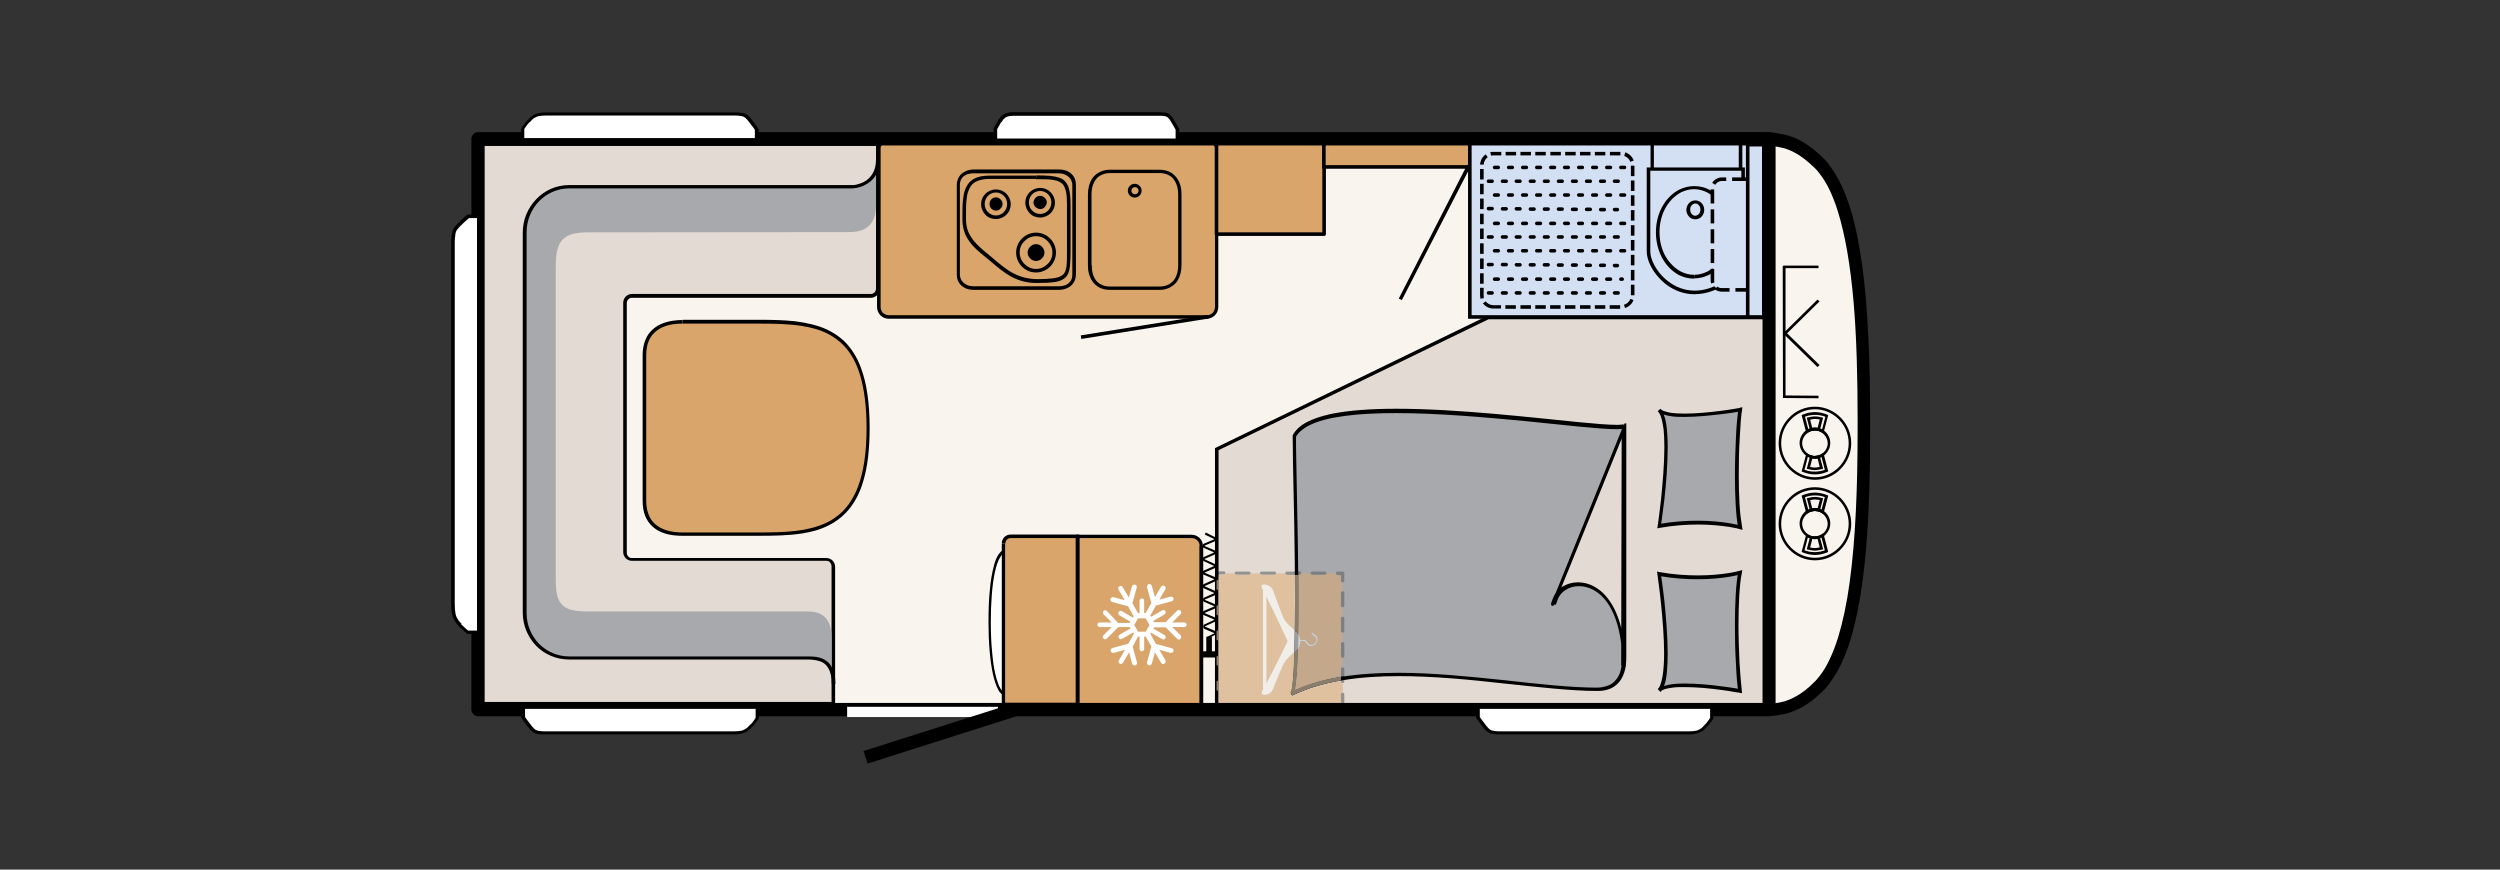 <?xml version="1.0" encoding="utf-8"?>
<!-- Generator: Adobe Illustrator 26.2.0, SVG Export Plug-In . SVG Version: 6.00 Build 0)  -->
<svg version="1.1" id="Ebene_1" xmlns="http://www.w3.org/2000/svg" xmlns:xlink="http://www.w3.org/1999/xlink" x="0px" y="0px"
	 viewBox="0 0 978 340.2" style="enable-background:new 0 0 978 340.2;" xml:space="preserve">
<rect x="0" y="0" width="978" height="340.2" fill="#333333" stroke="none"/>
<style type="text/css">
	.st0{clip-path:url(#SVGID_00000024702976700260996280000011520060766670246303_);fill:#F9F4EE;}
	.st1{clip-path:url(#SVGID_00000024702976700260996280000011520060766670246303_);}
	.st2{clip-path:url(#SVGID_00000024702976700260996280000011520060766670246303_);fill:#E3DBD3;}
	.st3{clip-path:url(#SVGID_00000024702976700260996280000011520060766670246303_);fill:#A8A9AC;}
	.st4{clip-path:url(#SVGID_00000024702976700260996280000011520060766670246303_);fill:#D9A56B;}
	.st5{clip-path:url(#SVGID_00000024702976700260996280000011520060766670246303_);fill:#D3E0F4;}
	.st6{clip-path:url(#SVGID_00000024702976700260996280000011520060766670246303_);fill:#FFFFFF;}
	.st7{clip-path:url(#SVGID_00000024702976700260996280000011520060766670246303_);fill:#709BD2;}
	.st8{clip-path:url(#SVGID_00000024702976700260996280000011520060766670246303_);fill:#DFC19F;}
	.st9{clip-path:url(#SVGID_00000024702976700260996280000011520060766670246303_);fill:#8B7D6C;}
	.st10{clip-path:url(#SVGID_00000024702976700260996280000011520060766670246303_);fill:#C3A88C;}
	.st11{clip-path:url(#SVGID_00000024702976700260996280000011520060766670246303_);fill:#989796;}
	.st12{clip-path:url(#SVGID_00000024702976700260996280000011520060766670246303_);fill:#939290;}
	.st13{clip-path:url(#SVGID_00000024702976700260996280000011520060766670246303_);fill:#7D7E7F;}
	.st14{clip-path:url(#SVGID_00000024702976700260996280000011520060766670246303_);fill:#F1EEEA;}
	.st15{clip-path:url(#SVGID_00000024702976700260996280000011520060766670246303_);fill:#D3D2D4;}
	.st16{clip-path:url(#SVGID_00000024702976700260996280000011520060766670246303_);fill:#9D9D9D;}
</style>
<g>
	<defs>
		<rect id="SVGID_1_" x="167.2" y="0" width="810.7" height="340.2"/>
	</defs>
	<clipPath id="SVGID_00000167370431578412750540000004070091294884869531_">
		<use xlink:href="#SVGID_1_"  style="overflow:visible;"/>
	</clipPath>
	<path style="clip-path:url(#SVGID_00000167370431578412750540000004070091294884869531_);fill:#F9F4EE;" d="M693,277.6
		c1.2-0.2,3.9-0.5,5.7-1.1c2.8-0.9,7.1-2.5,12.8-8.3c0.1-0.1,0.1-0.1,0.2-0.2c0.7-0.6,1.4-1.4,2-2.4c12.2-15.8,15.4-52.8,15.4-97.9
		v0v-0.1c0-0.6,0-1.1,0-1.7c0-0.6,0-1.1,0-1.7v-0.1v0c0-45.2-3.1-82.2-15.4-97.9c-0.7-0.9-1.3-1.7-2-2.4c-0.1-0.1-0.1-0.1-0.2-0.2
		c-5.7-5.8-10-7.4-12.8-8.3c-1.8-0.6-4.5-0.9-5.7-1.1c-0.8,0-1.2,0-1.2,0l0,14.5h0l0,97.1l0,97.1l0,0l0,14.5
		C691.9,277.6,692.2,277.5,693,277.6"/>
	<path style="clip-path:url(#SVGID_00000167370431578412750540000004070091294884869531_);" d="M693,277.6l0.3,2.5
		c0.6-0.1,1.6-0.2,2.7-0.4c0.6-0.1,1.1-0.2,1.7-0.3c0.6-0.1,1.1-0.3,1.7-0.4c1.5-0.5,3.5-1.2,5.8-2.5c2.4-1.4,5.1-3.3,8.1-6.4
		l-1.8-1.8l1.7,1.9c0,0,0.1-0.1,0.2-0.2v0c0.9-0.8,1.7-1.7,2.4-2.8l-2.1-1.5l2,1.6c3.3-4.3,5.9-9.8,8-16.4
		c3.1-9.9,5.1-22.2,6.3-36.2c1.2-14.1,1.6-29.9,1.6-46.9v0v0v0v-0.1v0c0-0.6,0-1.2,0-1.7v0c0-0.6,0-1.1,0-1.7v0v-0.1v0v0v0
		c0-22.6-0.8-43.3-3.1-60.3c-1.2-8.5-2.7-16.2-4.8-22.8c-2.1-6.6-4.7-12.1-8-16.4l-2,1.6l2.1-1.5c-0.7-1-1.5-2-2.4-2.8
		c-0.1-0.1-0.2-0.1-0.2-0.2l-1.7,1.9l1.8-1.8c-3-3-5.7-5-8.1-6.4c-2.3-1.4-4.4-2.1-5.8-2.5c-0.6-0.2-1.1-0.3-1.7-0.4
		c-0.9-0.2-1.7-0.3-2.5-0.5c-0.8-0.1-1.5-0.2-1.9-0.3c-0.1,0-0.2,0-0.3,0c-0.3,0-0.5,0-0.6,0c-0.2,0-0.3,0-0.4,0c0,0-0.1,0-0.1,0h0
		l0,0.8l0-0.8l0,0.8l0-0.8c-0.7,0-1.4,0.3-1.8,0.7c-0.5,0.5-0.8,1.1-0.8,1.8l0,14.5h2.6l-0.3-2.6h0c-1.3,0.1-2.3,1.2-2.3,2.6l0,97.1
		v0l0,97.1c0,1.3,1,2.4,2.3,2.6v0l0.3-2.6l-2.6,0l0,14.5c0,0.7,0.3,1.4,0.8,1.8c0.5,0.5,1.2,0.8,1.8,0.7l0-0.8l0,0.8l0-0.8l0,0.8
		c0,0,0.1,0,0.5,0c0.2,0,0.4,0,0.6,0c0.1,0,0.2,0,0.3,0L693,277.6l0-2.6c-0.3,0-0.5,0-0.7,0c-0.4,0-0.5,0-0.5,0l0,2.6h2.6l0-14.5
		c0-1.3-1-2.4-2.3-2.6l-0.3,2.6l2.6,0l0-97.1v0l0-97.1l-2.6,0l0.3,2.6h0c1.3-0.1,2.3-1.2,2.3-2.6l0-14.5h-2.6l0,2.6c0,0,0.2,0,0.5,0
		c0.2,0,0.4,0,0.7,0l0-2.6l-0.3,2.6c0.6,0.1,1.5,0.2,2.5,0.4c0.5,0.1,1,0.2,1.5,0.3c0.5,0.1,0.9,0.2,1.3,0.3c1.3,0.4,2.9,1,4.8,2.1
		c1.9,1.1,4.2,2.8,7,5.5l0.1,0.1c0.1,0.1,0.2,0.1,0.2,0.2c0.5,0.5,1.1,1.1,1.7,2l0.1,0.1c2.8,3.6,5.2,8.6,7.1,14.8
		c2.9,9.3,4.9,21.3,6.1,35.1c1.2,13.8,1.6,29.6,1.6,46.5v0v0v0v0.1v0c0,0.6,0,1.1,0,1.7v0c0,0.6,0,1.1,0,1.7v0v0.1v0v0v0
		c0,22.5-0.8,43-3.1,59.7c-1.1,8.3-2.7,15.7-4.6,21.9c-2,6.2-4.3,11.2-7.1,14.8l-0.1,0.1c-0.6,0.8-1.2,1.5-1.7,2
		c0,0-0.1,0.1-0.2,0.2l-0.1,0.1c-2.7,2.7-5,4.4-7,5.5c-1.9,1.1-3.5,1.7-4.8,2.1c-0.4,0.1-0.8,0.2-1.3,0.3c-0.7,0.2-1.5,0.3-2.2,0.4
		c-0.7,0.1-1.3,0.2-1.8,0.3L693,277.6l0-2.6L693,277.6z"/>
	
		<rect x="187" y="54.3" style="clip-path:url(#SVGID_00000167370431578412750540000004070091294884869531_);fill:#F9F4EE;" width="505" height="223.3"/>
	<polyline style="clip-path:url(#SVGID_00000167370431578412750540000004070091294884869531_);" points="474.1,256.3 474.1,249.1 
		471.9,249.1 471.9,256.3 	"/>
	<path style="clip-path:url(#SVGID_00000167370431578412750540000004070091294884869531_);" d="M472.3,249.9l3-1.5l0,0
		c0.1-0.1,0.3-0.2,0.3-0.3c0.1-0.1,0.1-0.3,0.1-0.5c0-0.3-0.2-0.6-0.4-0.8l0,0l-4-1.7l-0.2,0.4l0.3-0.3c-0.1-0.1-0.1-0.1-0.1-0.1
		l0,0c0,0,0,0,0.1-0.1l-0.2-0.4l0.2,0.4l3.9-1.8l0,0c0.3-0.2,0.5-0.5,0.5-0.8c0-0.2,0-0.3-0.1-0.5c-0.1-0.1-0.2-0.3-0.3-0.3l0,0
		l-4-1.7l-0.2,0.4l0.2-0.4c0,0-0.1-0.1-0.1-0.1l0,0c0,0,0,0,0.1-0.1l-0.2-0.4l0.2,0.4l4-1.7l0,0c0.1-0.1,0.3-0.2,0.3-0.3
		c0.1-0.1,0.1-0.3,0.1-0.5c0-0.2,0-0.3-0.1-0.5c-0.1-0.1-0.2-0.3-0.3-0.3l0,0l-4-1.7l-0.2,0.4l0.2-0.4c0,0-0.1-0.1-0.1-0.1l0,0l0,0
		c0,0,0,0,0.1-0.1l-0.2-0.4l0.2,0.4l4-1.7l0,0c0.1-0.1,0.2-0.2,0.3-0.3c0.1-0.1,0.1-0.3,0.1-0.5c0-0.2,0-0.3-0.1-0.5
		c-0.1-0.1-0.2-0.3-0.3-0.3l0,0l-4-1.8l-0.2,0.4l0.2-0.4c0,0-0.1-0.1-0.1-0.1l0,0l0,0c0,0,0,0,0.1-0.1l-0.2-0.4l0.2,0.4l4-1.8l0,0
		c0.1-0.1,0.3-0.2,0.3-0.3c0.1-0.1,0.1-0.3,0.1-0.5c0-0.2,0-0.3-0.1-0.5c-0.1-0.1-0.2-0.3-0.3-0.3l0,0l-4-1.7l-0.2,0.4l0.2-0.4
		c0,0-0.1-0.1-0.1-0.1l0,0v0c0,0,0,0,0.1-0.1l-0.2-0.4l0.2,0.4l3.9-1.7l0,0c0.1-0.1,0.3-0.2,0.3-0.3s0.1-0.3,0.1-0.5
		c0-0.3-0.2-0.6-0.5-0.8l0,0l-3.9-1.8l-0.2,0.4l0.2-0.4c0,0-0.1-0.1-0.1-0.1l0,0l0,0c0,0,0,0,0.1-0.1l-0.2-0.4l0.2,0.4l3.9-1.7l0,0
		c0.1-0.1,0.3-0.2,0.3-0.3c0.1-0.1,0.1-0.3,0.1-0.5c0-0.2,0-0.3-0.1-0.5s-0.2-0.3-0.3-0.3l0,0l-3.9-1.7l-0.2,0.4l0.2-0.4
		c0,0-0.1-0.1-0.1-0.1l0,0c0,0,0,0,0.1-0.1l-0.2-0.4l0.2,0.4l4-1.7l0,0c0.1-0.1,0.3-0.2,0.3-0.3c0.1-0.1,0.1-0.3,0.1-0.5
		c0-0.2,0-0.3-0.1-0.5c-0.1-0.1-0.2-0.3-0.3-0.3l0,0l-3.6-1.8l-0.4,0.8l3.6,1.7l0.2-0.4l-0.2,0.4c0,0,0.1,0.1,0.1,0.1l0,0l0,0
		c0,0,0,0-0.1,0.1l0.2,0.4l-0.2-0.4l-4,1.7l0,0c-0.1,0.1-0.2,0.2-0.3,0.3c-0.1,0.1-0.1,0.3-0.1,0.5c0,0.2,0,0.3,0.1,0.5
		c0.1,0.1,0.2,0.3,0.3,0.3l0,0l3.9,1.7l0.2-0.4l-0.2,0.4c0,0,0.1,0.1,0.1,0.1l0,0v0c0,0,0,0-0.1,0.1l0.2,0.4l-0.2-0.4l-3.9,1.7l0,0
		c-0.1,0.1-0.3,0.2-0.3,0.3s-0.1,0.3-0.1,0.5c0,0.2,0,0.3,0.1,0.5s0.2,0.3,0.3,0.3l0,0l3.9,1.8l0.2-0.4l-0.2,0.4
		c0,0,0.1,0.1,0.1,0.1l0,0l0,0c0,0,0,0-0.1,0.1l0.2,0.4l-0.2-0.4l-3.9,1.7l0,0c-0.1,0.1-0.2,0.2-0.3,0.3c-0.1,0.1-0.1,0.3-0.1,0.5
		s0,0.3,0.1,0.5c0.1,0.1,0.2,0.3,0.3,0.3l0,0l4,1.7l0.2-0.4l-0.2,0.4c0,0,0.1,0.1,0.1,0.1l0,0l0,0l0,0c0,0,0,0-0.1,0.1l0.2,0.4
		l-0.2-0.4l-4,1.8l0,0c-0.1,0.1-0.2,0.2-0.3,0.3c-0.1,0.1-0.1,0.3-0.1,0.5c0,0.2,0,0.3,0.1,0.5c0.1,0.1,0.2,0.3,0.3,0.3l0,0l4,1.8
		l0.2-0.4l-0.2,0.4c0,0,0.1,0.1,0.1,0.1l0,0l0,0c0,0,0,0-0.1,0.1l0.2,0.4l-0.2-0.4l-3.9,1.7l0,0c-0.1,0.1-0.3,0.2-0.3,0.3
		s-0.1,0.3-0.1,0.5s0,0.3,0.1,0.5c0.1,0.1,0.2,0.3,0.3,0.3l0,0l3.9,1.7l0.2-0.4l-0.2,0.4c0,0,0.1,0.1,0.1,0.1l0,0l0,0
		c0,0,0,0-0.1,0.1l0.2,0.4l-0.2-0.4l-4,1.7l0,0c-0.1,0.1-0.2,0.2-0.3,0.3s-0.1,0.3-0.1,0.5c0,0.2,0,0.3,0.1,0.5s0.2,0.3,0.3,0.3l0,0
		l4,1.7l0.2-0.4l-0.2,0.4c0,0,0.1,0.1,0.1,0.1l0,0l0,0c0,0,0,0-0.1,0.1l0.3,0.4l-0.2-0.4l-3.9,1.8l0,0c-0.1,0.1-0.3,0.2-0.3,0.4
		c-0.1,0.1-0.1,0.3-0.1,0.5c0,0.3,0.2,0.6,0.4,0.8l0,0l4,1.7l0.2-0.4l-0.3,0.3c0,0,0.1,0.1,0.1,0.1l0,0l0,0c0,0,0,0-0.1,0.1l0.2,0.4
		l-0.2-0.4l-2.9,1.4L472.3,249.9z"/>
	
		<rect x="469" y="254.8" style="clip-path:url(#SVGID_00000167370431578412750540000004070091294884869531_);" width="8.1" height="2.4"/>
	<path style="clip-path:url(#SVGID_00000167370431578412750540000004070091294884869531_);fill:#E3DBD3;" d="M187.8,56.4
		c-1.5,0-1.4-0.1-1.4,1.4v216.3c0,1.5-0.1,1.4,1.4,1.4h136.8c1.5,0,1.4,0.1,1.4-1.4v-52.4c0-1.5-1.2-2.8-2.7-2.8h-76.1
		c-1.5,0-2.7-1.2-2.7-2.8v-97.6c0-1.5,1.2-2.8,2.7-2.8h93.5c1.5,0,2.7-1.2,2.7-2.8V57.8c0-1.5,0.1-1.4-1.4-1.4H187.8z"/>
	<path style="clip-path:url(#SVGID_00000167370431578412750540000004070091294884869531_);" d="M187.8,56.4v-0.7c-0.2,0-0.4,0-0.6,0
		c-0.2,0-0.4,0-0.5,0c-0.1,0-0.3,0.1-0.5,0.2c-0.1,0.1-0.2,0.2-0.3,0.3c-0.1,0.2-0.1,0.4-0.2,0.5c0,0.1,0,0.3,0,0.5
		c0,0.2,0,0.4,0,0.6v216.3c0,0.2,0,0.4,0,0.6c0,0.2,0,0.4,0,0.5c0,0.1,0.1,0.3,0.2,0.5c0.1,0.1,0.2,0.2,0.3,0.3
		c0.2,0.1,0.4,0.1,0.5,0.2c0.1,0,0.3,0,0.5,0c0.2,0,0.4,0,0.6,0h136.8c0.2,0,0.4,0,0.6,0c0.2,0,0.4,0,0.5,0c0.1,0,0.3-0.1,0.5-0.2
		c0.1-0.1,0.2-0.2,0.3-0.3c0.1-0.2,0.1-0.4,0.2-0.5c0-0.1,0-0.3,0-0.5c0-0.2,0-0.4,0-0.6v-52.4c0-0.9-0.4-1.8-1-2.4
		c-0.6-0.6-1.5-1-2.4-1h-76.1c-0.6,0-1.1-0.2-1.4-0.6c-0.4-0.4-0.6-0.9-0.6-1.5v-97.6c0-0.6,0.2-1.1,0.6-1.5
		c0.4-0.4,0.9-0.6,1.4-0.6h93.5c0.9,0,1.8-0.4,2.4-1c0.6-0.6,1-1.5,1-2.4V57.8c0-0.2,0-0.4,0-0.6c0-0.2,0-0.4,0-0.5
		c0-0.1-0.1-0.3-0.2-0.5c-0.1-0.1-0.2-0.2-0.3-0.3c-0.2-0.1-0.4-0.1-0.5-0.2c-0.1,0-0.3,0-0.5,0c-0.2,0-0.4,0-0.6,0H187.8V56.4v0.7
		H342c0.2,0,0.4,0,0.6,0c0.2,0,0.3,0,0.3,0l0,0l0-0.2l-0.1,0.2l0,0l0-0.2l-0.1,0.2l0.2-0.4l-0.3,0.2c0,0.1,0.1,0.1,0.1,0.1l0.2-0.4
		l-0.3,0.2l0.3-0.2l-0.3,0.1c0,0,0,0.1,0.1,0.1l0.3-0.2l-0.3,0.1l0.1,0l-0.1,0l0,0l0.1,0l-0.1,0l0,0c0,0,0,0.2,0,0.3
		c0,0.2,0,0.4,0,0.6v55.3c0,0.6-0.2,1.1-0.6,1.5c-0.4,0.4-0.9,0.6-1.4,0.6h-93.5c-0.9,0-1.8,0.4-2.4,1c-0.6,0.6-1,1.5-1,2.4v97.6
		c0,0.9,0.4,1.8,1,2.4c0.6,0.6,1.5,1,2.4,1h76.1c0.6,0,1.1,0.2,1.4,0.6s0.6,0.9,0.6,1.5v52.4c0,0.2,0,0.4,0,0.6c0,0.2,0,0.3,0,0.3
		l0,0l0.2,0l-0.2-0.1l0,0l0.2,0l-0.2-0.1l0.4,0.2l-0.2-0.3c-0.1,0-0.1,0.1-0.1,0.1l0.4,0.2l-0.2-0.3l0.2,0.3l-0.1-0.3
		c0,0-0.1,0-0.1,0.1l0.2,0.3l-0.1-0.3l0,0.1l0-0.1l0,0l0,0.1l0-0.1h0c0,0-0.1,0-0.3,0c-0.2,0-0.4,0-0.6,0H187.8c-0.2,0-0.4,0-0.6,0
		c-0.2,0-0.3,0-0.3,0l0,0l0,0.2l0.1-0.2l0,0l0,0.2l0.1-0.2l-0.2,0.4l0.3-0.2c0-0.1-0.1-0.1-0.1-0.1l-0.2,0.4l0.3-0.2l-0.3,0.2
		l0.3-0.1c0,0,0-0.1-0.1-0.1l-0.3,0.2l0.3-0.1l-0.1,0l0.1,0l0,0l-0.1,0l0.1,0l0,0c0,0,0-0.2,0-0.3c0-0.2,0-0.4,0-0.6V57.8
		c0-0.2,0-0.4,0-0.6c0-0.2,0-0.3,0-0.3v0l-0.2,0l0.2,0.1l0,0l-0.2,0l0.2,0.1l-0.4-0.2l0.2,0.3c0.1,0,0.1-0.1,0.1-0.1l-0.4-0.2
		l0.2,0.3l-0.2-0.3l0.1,0.3c0,0,0.1,0,0.1-0.1l-0.2-0.3l0.1,0.3l0-0.1l0,0.1l0,0l0-0.1l0,0.1l0,0c0,0,0.1,0,0.3,0c0.2,0,0.3,0,0.6,0
		V56.4z"/>
	<path style="clip-path:url(#SVGID_00000167370431578412750540000004070091294884869531_);fill:#A8A9AC;" d="M316.3,257.1
		c3.9,0,9,0,9,10.2v-17.8c0-10.2-6.5-10.3-10.5-10.3h-85c-9.6,0-12.4-2.5-12.4-12.4V104.1c0-9.9,2.9-13.2,12.4-13.2l101.9-0.1
		c3.9,0,11-0.4,11-10.6V62.4c0,10.2-8.9,10.6-12.9,10.6H222.5c-9.6,0-17.3,8-17.3,17.9v148.5c0,9.9,7.7,17.7,17.3,17.7H316.3z"/>
	<path style="clip-path:url(#SVGID_00000167370431578412750540000004070091294884869531_);" d="M342.7,62.6c0,2.4-0.6,4.2-1.5,5.6
		c-0.7,1-1.5,1.8-2.3,2.4c-1.3,0.9-2.7,1.3-3.8,1.6c-0.5,0.1-1,0.2-1.3,0.2c-0.2,0-0.3,0-0.4,0c0,0-0.1,0-0.1,0l0,0h0h0h0l0,0l0,0.7
		l0-0.7l0,0.6l0-0.6l0,0.6l0-0.6l0,0.7v-0.7H222.6c-5,0-9.6,2.1-12.8,5.5c-3.3,3.4-5.3,8-5.3,13.2v148.5c0,5.1,2,9.7,5.3,13.1
		c3.3,3.3,7.8,5.3,12.8,5.3h92.8h0c1,0,2.1,0,3.2,0.2c0.8,0.1,1.7,0.3,2.5,0.6c1.2,0.5,2.2,1.3,3,2.7c0.8,1.4,1.3,3.3,1.3,6.1h1.4
		c0-2.6-0.4-4.7-1.2-6.2c-0.6-1.2-1.3-2.1-2.1-2.7c-1.3-1-2.7-1.5-4.1-1.7c-1.4-0.2-2.8-0.2-3.9-0.2h0h-92.8
		c-4.6,0-8.8-1.9-11.8-4.9c-3-3.1-4.9-7.3-4.9-12.1V90.9c0-4.8,1.9-9.1,4.9-12.2c3-3.1,7.2-5,11.8-5h110.6h0c0.1,0,2.7,0,5.4-1.5
		c1.3-0.7,2.7-1.8,3.7-3.3c1-1.6,1.7-3.7,1.7-6.3H342.7z"/>
	<path style="clip-path:url(#SVGID_00000167370431578412750540000004070091294884869531_);fill:#D9A56B;" d="M266.9,125.9
		c-9.4,0-14.8,4.5-14.8,13.1v56.8c0,8.8,5.4,13.1,14.8,13.1H297c23.5,0,42.6-2,42.6-41.5c0-39.7-19.1-41.5-42.6-41.5
		C294.3,125.9,266.9,125.9,266.9,125.9"/>
	<path style="clip-path:url(#SVGID_00000167370431578412750540000004070091294884869531_);" d="M266.9,125.9v-0.7
		c-2.4,0-4.6,0.3-6.5,0.9c-2.9,0.9-5.1,2.4-6.7,4.6c-1.5,2.2-2.3,5-2.3,8.3v56.8c0,2.3,0.3,4.3,1,6c1,2.6,2.9,4.6,5.3,5.9
		c2.5,1.3,5.5,1.9,9.1,1.9H297c5.9,0,11.5-0.1,16.7-0.9c3.9-0.6,7.5-1.6,10.7-3.3c2.4-1.2,4.6-2.8,6.6-4.9c2.9-3.1,5.3-7.2,6.8-12.6
		c1.6-5.4,2.4-12.1,2.4-20.5c0-10-1.2-17.6-3.4-23.5c-1.6-4.4-3.9-7.8-6.5-10.4c-2-1.9-4.3-3.4-6.8-4.6c-3.7-1.7-7.9-2.6-12.3-3.2
		c-4.5-0.5-9.3-0.6-14.2-0.6c-1.3,0-8.8,0-16,0c-7.2,0-14,0-14,0V125.9v0.7c0,0,27.4,0,30.1,0c5.9,0,11.4,0.1,16.5,0.9
		c3.8,0.6,7.2,1.5,10.3,3.1c2.3,1.2,4.4,2.7,6.2,4.6c2.8,2.9,5,6.8,6.5,12c1.5,5.3,2.4,11.9,2.4,20.2c0,9.8-1.2,17.3-3.3,22.9
		c-1.6,4.2-3.7,7.4-6.2,9.9c-1.9,1.8-4,3.3-6.4,4.4c-3.5,1.6-7.5,2.6-11.9,3.1c-4.4,0.5-9.1,0.6-14.1,0.6h-30.1
		c-2.3,0-4.3-0.3-6.1-0.8c-2.6-0.8-4.6-2.1-6-4c-1.3-1.9-2.1-4.4-2.1-7.6V139c0-2.1,0.3-3.9,0.9-5.4c0.9-2.3,2.5-4,4.7-5.2
		c2.2-1.2,5.1-1.8,8.5-1.8V125.9z"/>
	<path style="clip-path:url(#SVGID_00000167370431578412750540000004070091294884869531_);fill:#D9A56B;" d="M343.8,120.1V57.8
		c0-1,0.8-1.9,1.9-1.9H474c1,0,1.9,0.8,1.9,1.9v62.3c0,2.1-1.7,3.9-3.9,3.9H347.7C345.6,123.9,343.8,122.2,343.8,120.1"/>
	<path style="clip-path:url(#SVGID_00000167370431578412750540000004070091294884869531_);" d="M343.8,120.1h0.7V57.8
		c0-0.3,0.1-0.6,0.4-0.9c0.2-0.2,0.5-0.4,0.9-0.4H474c0.3,0,0.6,0.1,0.9,0.4c0.2,0.2,0.4,0.5,0.4,0.9v62.3c0,0.9-0.4,1.7-0.9,2.3
		c-0.6,0.6-1.4,0.9-2.3,0.9H347.7c-0.9,0-1.7-0.4-2.3-0.9c-0.6-0.6-0.9-1.4-0.9-2.3H343.8h-0.7c0,2.5,2,4.6,4.6,4.6H472
		c2.5,0,4.6-2,4.6-4.6V57.8c0-1.4-1.2-2.6-2.6-2.6H345.7c-1.4,0-2.6,1.2-2.6,2.6v62.3H343.8z"/>
	<path style="clip-path:url(#SVGID_00000167370431578412750540000004070091294884869531_);fill:#D9A56B;" d="M469.9,213.6v64h-48.3
		v-67.7h44.6C468.2,209.8,469.9,211.5,469.9,213.6"/>
	<path style="clip-path:url(#SVGID_00000167370431578412750540000004070091294884869531_);" d="M469.9,213.6h-0.7v63.3h-46.9v-66.4
		h43.9c0.8,0,1.6,0.3,2.2,0.9c0.6,0.6,0.9,1.3,0.9,2.2H469.9h0.7c0-2.4-2-4.4-4.4-4.4h-45.2v69.1h49.7v-64.7H469.9z"/>
	<polygon style="clip-path:url(#SVGID_00000167370431578412750540000004070091294884869531_);fill:#E3DBD3;" points="476,277.5 
		476,175.7 582.1,124.2 690.8,124.2 690.8,277.5 	"/>
	<polygon style="clip-path:url(#SVGID_00000167370431578412750540000004070091294884869531_);" points="476,277.5 476.7,277.5 
		476.7,176.1 582.3,124.9 690.1,124.9 690.1,276.8 476,276.8 476,277.5 476.7,277.5 476,277.5 476,278.2 691.4,278.2 691.4,123.5 
		582,123.5 475.3,175.3 475.3,278.2 476,278.2 	"/>
	<path style="clip-path:url(#SVGID_00000167370431578412750540000004070091294884869531_);fill:#A8A9AC;" d="M680.7,270.3
		c-1.2-8.6-2.1-35.6,0-46.3c0,0-12.7,3.8-31.7,0.6c0,0,6.1,39.5,0,45.6C653.7,265.5,680.7,270.3,680.7,270.3"/>
	<path style="clip-path:url(#SVGID_00000167370431578412750540000004070091294884869531_);" d="M680.7,270.3l0.7-0.1
		c-0.3-2.4-0.6-6.3-0.9-10.8c-0.2-4.6-0.4-9.8-0.4-14.9c0-4,0.1-7.9,0.3-11.4c0.2-3.5,0.5-6.6,1-8.9l0.2-1.2l-1.1,0.3l0,0
		c-0.3,0.1-6.4,1.8-16.3,1.8c-4.3,0-9.4-0.3-15-1.3l-1-0.2l0.2,1c0,0,0,0.1,0,0.2c0.1,1,0.8,5.5,1.4,11.4c0.6,5.9,1.2,13.1,1.2,19.4
		c0,3.4-0.2,6.4-0.6,8.9c-0.2,1.2-0.5,2.3-0.8,3.2c-0.3,0.9-0.7,1.5-1.1,1.9l1,1c0.3-0.3,0.7-0.6,1.3-0.8c0.9-0.4,2.1-0.6,3.5-0.8
		c1.4-0.2,3-0.2,4.7-0.2c4.7,0,10,0.5,14.3,1.1c2.1,0.3,3.9,0.5,5.2,0.8c0.6,0.1,1.2,0.2,1.5,0.2c0.2,0,0.3,0.1,0.4,0.1
		c0.1,0,0.1,0,0.1,0l1,0.2l-0.1-1L680.7,270.3l0.1-0.7c0,0-3.1-0.6-7.3-1.1c-4.3-0.6-9.7-1.1-14.4-1.1c-2.3,0-4.5,0.1-6.3,0.5
		c-0.9,0.2-1.7,0.4-2.4,0.7c-0.7,0.3-1.3,0.7-1.8,1.1l1,1c0.6-0.6,1.1-1.4,1.4-2.4c0.6-1.5,0.9-3.4,1.1-5.5c0.2-2.1,0.3-4.6,0.3-7.1
		c0-6.8-0.7-14.6-1.3-20.7c-0.7-6.1-1.4-10.5-1.4-10.5l-0.7,0.1l-0.1,0.7c5.7,1,10.9,1.3,15.3,1.3c10.3,0,16.7-1.9,16.7-1.9
		l-0.2-0.7l-0.7-0.1c-0.5,2.4-0.8,5.5-1,9.1c-0.2,3.5-0.3,7.5-0.3,11.5c0,5.2,0.1,10.4,0.4,15c0.2,4.6,0.5,8.5,0.9,10.9L680.7,270.3
		l0.1-0.7L680.7,270.3z"/>
	<path style="clip-path:url(#SVGID_00000167370431578412750540000004070091294884869531_);fill:#A8A9AC;" d="M680.7,160.3
		c-1.2,8.5-2.1,35.4,0,46c0,0-12.7-3.8-31.7-0.6c0,0,6.1-39.3,0-45.3C653.7,165.1,680.7,160.3,680.7,160.3"/>
	<path style="clip-path:url(#SVGID_00000167370431578412750540000004070091294884869531_);" d="M680.7,160.3l-0.7-0.1
		c-0.3,2.4-0.7,6.3-0.9,10.9c-0.2,4.5-0.4,9.8-0.4,14.9c0,4,0.1,7.9,0.3,11.4c0.2,3.5,0.5,6.6,1,9l0.7-0.1l0.2-0.7
		c-0.1,0-6.4-1.9-16.7-1.9c-4.4,0-9.6,0.3-15.3,1.3l0.1,0.7l0.7,0.1c0,0,0.7-4.4,1.4-10.4c0.7-6.1,1.3-13.8,1.3-20.6
		c0-3.4-0.2-6.5-0.6-9.1c-0.2-1.3-0.5-2.4-0.9-3.4c-0.4-1-0.8-1.8-1.4-2.4l-1,1c0.5,0.5,1.1,0.8,1.8,1.1c1.1,0.4,2.4,0.7,3.9,0.9
		c1.5,0.2,3.1,0.2,4.9,0.2c4.8,0,10.2-0.6,14.5-1.1c4.3-0.5,7.3-1.1,7.3-1.1L680.7,160.3l-0.7-0.1L680.7,160.3l-0.1-0.7
		c0,0,0,0-0.1,0c-0.7,0.1-3.8,0.7-7.9,1.2c-4.1,0.5-9.1,1-13.5,1c-2.3,0-4.3-0.1-6-0.4c-0.8-0.2-1.6-0.4-2.2-0.6
		c-0.6-0.2-1-0.5-1.3-0.8l-1,1c0.4,0.4,0.8,1,1.1,1.9c0.5,1.3,0.8,3.1,1.1,5.1c0.2,2.1,0.3,4.4,0.3,6.9c0,6.7-0.7,14.4-1.3,20.4
		c-0.3,3-0.7,5.6-0.9,7.4c-0.1,0.9-0.2,1.7-0.3,2.2c0,0.3-0.1,0.4-0.1,0.6c0,0.1,0,0.2,0,0.2l-0.2,1l1-0.2c5.6-1,10.7-1.3,15-1.3
		c5.1,0,9.2,0.5,12,0.9c1.4,0.2,2.5,0.5,3.2,0.6c0.4,0.1,0.6,0.2,0.8,0.2c0.1,0,0.2,0,0.2,0.1l0.1,0l0,0l1.1,0.3l-0.2-1.2
		c-0.4-2.3-0.8-5.3-1-8.8c-0.2-3.5-0.3-7.4-0.3-11.4c0-5.1,0.1-10.3,0.4-14.9c0.2-4.5,0.5-8.4,0.9-10.7l0.1-1l-1,0.2L680.7,160.3z"
		/>
	<path style="clip-path:url(#SVGID_00000167370431578412750540000004070091294884869531_);fill:#A8A9AC;" d="M635.3,166.7
		c-12.6,2.1-117.6-17.2-128.9,3.8c-0.1,0.2,0.2,11,0.4,25.4c0.6,29.5,1.1,74.2-1.7,75.5c32.5-16,87.8-1.8,119.6-1.8
		c10.6,0,10.6-9.9,10.6-12.9V166.7z"/>
	<path style="clip-path:url(#SVGID_00000167370431578412750540000004070091294884869531_);" d="M635.3,166.7l-0.1-0.7
		c-0.6,0.1-1.5,0.2-2.7,0.2c-3.2,0-8.2-0.4-14.3-1c-18.5-1.8-47.8-5.3-71.9-5.3c-9.8,0-18.8,0.6-25.9,2.1c-3.5,0.8-6.6,1.8-9.1,3.1
		c-2.5,1.3-4.4,3-5.5,5l0,0l0,0c0,0.1-0.1,0.1-0.1,0.2c0,0.1,0,0.1,0,0.1c0,0.1,0,0.2,0,0.4c0,0.2,0,0.4,0,0.6
		c0,1.5,0.1,4.6,0.1,8.9c0.3,12.7,0.8,35.6,0.8,55.2c0,9.5-0.1,18.3-0.4,24.7c-0.2,3.2-0.4,5.9-0.6,7.8c-0.1,0.9-0.3,1.7-0.4,2.2
		c-0.1,0.2-0.2,0.4-0.2,0.5c0,0-0.1,0.1-0.1,0.1l0,0l0,0l0,0l0,0l0,0l0.2,0.2l-0.1-0.2c0,0-0.1,0-0.1,0l0.2,0.2l-0.1-0.2l0.6,1.3
		c11.6-5.7,26.2-7.6,41.6-7.6c13.7,0,28,1.4,41.4,2.9c13.4,1.4,26,2.9,36.3,2.9c2.7,0,4.9-0.6,6.5-1.7c1.2-0.8,2.1-1.8,2.8-2.9
		c1-1.6,1.5-3.4,1.8-5.1c0.2-1.6,0.2-3.1,0.2-4v-0.1v-90.9l-0.8,0.1L635.3,166.7h-0.7v90v0.1c0,0.8,0,2-0.2,3.3
		c-0.2,2-0.8,4.2-2.3,5.9c-0.7,0.9-1.6,1.6-2.8,2.1c-1.2,0.5-2.7,0.9-4.6,0.9c-10.1,0-22.7-1.4-36.1-2.9
		c-13.5-1.4-27.8-2.9-41.6-2.9c-15.6,0-30.4,1.8-42.3,7.7l0.6,1.3c0.2-0.1,0.3-0.2,0.4-0.3c0.2-0.2,0.3-0.4,0.4-0.7
		c0.2-0.5,0.4-1.1,0.5-1.9c0.2-1.3,0.4-3.2,0.6-5.4c0.5-6.7,0.7-16.9,0.7-28.3c0-13.1-0.2-27.7-0.5-39.7c-0.1-6-0.2-11.4-0.3-15.6
		c-0.1-4.2-0.1-7.4-0.1-8.8c0-0.3,0-0.5,0-0.7c0-0.1,0-0.1,0-0.2v0l-0.3,0l0.3,0.1l0,0l-0.3,0l0.3,0.1l-0.6-0.1l0.6,0.2l0-0.1
		l-0.6-0.1l0.6,0.2l-0.7-0.2l0.6,0.3c0-0.1,0-0.1,0.1-0.1l-0.7-0.2l0.6,0.3v0c0.9-1.7,2.6-3.2,4.9-4.4c3.5-1.9,8.4-3.1,14.3-3.9
		c5.9-0.8,12.7-1.1,20.1-1.1c16,0,34.3,1.6,50.2,3.1c8,0.8,15.3,1.6,21.5,2.2c6.2,0.6,11.2,1,14.5,1c1.2,0,2.2-0.1,2.9-0.2
		L635.3,166.7h-0.7H635.3z"/>
	<path style="clip-path:url(#SVGID_00000167370431578412750540000004070091294884869531_);fill:#E3DBD3;" d="M635.1,260.4l0.2-92.5
		c0,0-33.8,83.6-26.8,66C612.2,224.6,635.1,224,635.1,260.4"/>
	<path style="clip-path:url(#SVGID_00000167370431578412750540000004070091294884869531_);" d="M635.1,260.4l0.7,0l0.2-92.5
		l-1.4-0.3c0,0-0.1,0.3-0.3,0.8c-1.5,3.8-8.4,20.7-14.8,36.6c-3.2,8-6.4,15.7-8.7,21.5c-1.2,2.9-2.1,5.3-2.8,6.9
		c-0.3,0.8-0.6,1.5-0.8,1.9c-0.1,0.2-0.2,0.4-0.2,0.5c0,0.1,0,0.1-0.1,0.1l0,0l0.4,0.2L607,236l0,0l0.4,0.2L607,236l0.6,0.3
		l-0.5-0.4c0,0,0,0.1,0,0.1l0.6,0.3l-0.5-0.4l0.6,0.4l-0.5-0.5c-0.1,0.1-0.1,0.1-0.1,0.1l0.6,0.4l-0.5-0.5l0.5,0.5l-0.4-0.6
		c-0.1,0-0.1,0.1-0.1,0.1l0.5,0.5l-0.4-0.6l0.4,0.6v-0.7c-0.2,0-0.3,0.1-0.4,0.1l0.4,0.6v-0.7v0.7l0.2-0.7c-0.1,0-0.2,0-0.2,0v0.7
		l0.2-0.7l-0.2,0.7l0.6-0.4c-0.1-0.1-0.2-0.2-0.3-0.2l-0.2,0.7l0.6-0.4l-0.6,0.4l0.7-0.1c0-0.1,0-0.2-0.1-0.3l-0.6,0.4l0.7-0.1
		l-0.7,0.1h0.7c0,0,0-0.1,0-0.1l-0.7,0.1h0.7h-0.7l0.7,0.1c0,0,0-0.1,0-0.1h-0.7l0.7,0.1l-0.6-0.1l0.6,0.2c0,0,0,0,0-0.1l-0.6-0.1
		l0.6,0.2l-0.4-0.1l0.4,0.1l0,0l-0.4-0.1l0.4,0.1v0c0,0,0-0.1,0.1-0.2c0.1-0.3,0.4-1.1,0.8-2.2c0.6-1.4,1.6-2.6,3.1-3.5
		c1.4-0.9,3.2-1.4,5.1-1.4c1.8,0,3.8,0.5,5.7,1.5c2.9,1.6,5.7,4.5,7.8,9.3c2.1,4.8,3.5,11.4,3.5,20.3l1.4,0L635.1,260.4h0.7
		c0-12-2.5-20.1-6.1-25.3c-1.8-2.6-3.8-4.4-6-5.6c-2.1-1.2-4.3-1.7-6.4-1.7c-2.2,0-4.2,0.6-5.9,1.6c-1.7,1-3,2.5-3.7,4.2
		c-0.3,0.8-0.6,1.4-0.7,1.8c-0.1,0.2-0.1,0.4-0.2,0.5c0,0.1,0,0.1,0,0.1l0,0.1l0,0l0,0.1c0,0,0,0.1,0,0.1c0,0,0,0.1,0,0.3
		c0,0.1,0.1,0.2,0.2,0.3c0.1,0.1,0.1,0.1,0.2,0.1c0.1,0,0.2,0,0.2,0c0.1,0,0.2,0,0.3-0.1c0.1-0.1,0.2-0.1,0.2-0.1
		c0.1-0.1,0.1-0.1,0.1-0.1c0,0,0-0.1,0-0.1c0-0.1,0-0.1,0.1-0.1c0.1-0.2,0.3-0.6,0.5-1.3c4-9.6,27.2-67.1,27.2-67.1l-0.7-0.3l-0.7,0
		l-0.2,92.5l1.4,0H635.1z"/>
	<path style="clip-path:url(#SVGID_00000167370431578412750540000004070091294884869531_);" d="M426.3,103.7h-0.7
		c0,1.7,0.2,3.1,0.7,4.3c0.6,1.8,1.8,3.2,3.1,4.1c1.4,0.9,3,1.3,4.8,1.3h19.4c1.2,0,2.3-0.2,3.3-0.6c1.5-0.6,2.9-1.6,3.8-3.1
		c0.9-1.5,1.5-3.5,1.5-6V76.1c0-1.7-0.2-3.1-0.7-4.3c-0.6-1.8-1.8-3.2-3.1-4.1c-1.4-0.9-3-1.3-4.8-1.3h-19.4c-1.2,0-2.3,0.2-3.3,0.6
		c-1.5,0.6-2.9,1.6-3.8,3.1c-0.9,1.5-1.5,3.5-1.5,6v27.6H426.3h0.7V76.1c0-1.5,0.2-2.8,0.6-3.9c0.6-1.6,1.5-2.7,2.6-3.4
		c1.1-0.7,2.5-1.1,4.1-1.1h19.4c1,0,2,0.2,2.8,0.5c1.3,0.5,2.4,1.3,3.1,2.6c0.8,1.3,1.3,3,1.3,5.3v27.6c0,1.5-0.2,2.8-0.6,3.9
		c-0.6,1.6-1.5,2.7-2.6,3.4c-1.1,0.7-2.5,1.1-4.1,1.1h-19.4c-1,0-2-0.2-2.8-0.5c-1.3-0.5-2.4-1.3-3.1-2.6c-0.8-1.3-1.2-3-1.2-5.3
		H426.3z"/>
	<path style="clip-path:url(#SVGID_00000167370431578412750540000004070091294884869531_);" d="M441.9,74.6h-0.7
		c0,0.8,0.3,1.4,0.8,1.9c0.5,0.5,1.2,0.8,1.9,0.8c0.8,0,1.4-0.3,1.9-0.8c0.5-0.5,0.8-1.2,0.8-1.9c0-0.8-0.3-1.4-0.8-1.9
		c-0.5-0.5-1.2-0.8-1.9-0.8c-0.8,0-1.4,0.3-1.9,0.8c-0.5,0.5-0.8,1.2-0.8,1.9H441.9h0.7c0-0.4,0.2-0.7,0.4-1c0.3-0.2,0.6-0.4,1-0.4
		c0.4,0,0.7,0.2,1,0.4c0.2,0.3,0.4,0.6,0.4,1c0,0.4-0.2,0.7-0.4,1c-0.2,0.2-0.6,0.4-1,0.4c-0.4,0-0.7-0.2-1-0.4
		c-0.2-0.2-0.4-0.6-0.4-1H441.9z"/>
	<path style="clip-path:url(#SVGID_00000167370431578412750540000004070091294884869531_);fill:#D9A56B;" d="M381.1,112.7
		c-4.1,0-6.2-2.4-6.2-5.4V72.4c0-3,2.1-5.4,6.2-5.4h33c4.1,0,6.2,2.4,6.2,5.4v34.9c0,3-2.1,5.4-6.2,5.4H381.1z"/>
	<path style="clip-path:url(#SVGID_00000167370431578412750540000004070091294884869531_);" d="M381.1,112.7V112
		c-1,0-1.8-0.1-2.5-0.4c-1-0.4-1.8-1-2.3-1.7c-0.5-0.7-0.8-1.6-0.8-2.6V72.4c0-0.7,0.1-1.3,0.3-1.8c0.3-0.8,0.9-1.5,1.7-2
		c0.8-0.5,2-0.8,3.4-0.8h33c1,0,1.8,0.1,2.5,0.4c1,0.4,1.8,1,2.3,1.7c0.5,0.7,0.8,1.6,0.8,2.6v34.9c0,0.7-0.1,1.3-0.3,1.8
		c-0.3,0.8-0.9,1.5-1.7,2c-0.8,0.5-2,0.8-3.4,0.8h-33V112.7v0.7h33c1.1,0,2.1-0.2,2.9-0.5c1.3-0.5,2.3-1.2,2.9-2.2
		c0.7-1,1-2.2,1-3.4V72.4c0-0.8-0.1-1.6-0.4-2.4c-0.4-1.1-1.2-2-2.3-2.7c-1.1-0.7-2.5-1-4.1-1h-33c-1.1,0-2.1,0.2-2.9,0.5
		c-1.3,0.5-2.3,1.2-2.9,2.2c-0.7,1-1,2.2-1,3.4v34.9c0,0.8,0.1,1.6,0.4,2.4c0.4,1.1,1.2,2,2.3,2.7c1.1,0.7,2.5,1,4.1,1V112.7z"/>
	<path style="clip-path:url(#SVGID_00000167370431578412750540000004070091294884869531_);fill:#D9A56B;" d="M405.3,105.9
		c-3.9,0-7-3.2-7-7.1c0-3.9,3.2-7.1,7-7.1c3.9,0,7,3.2,7,7.1C412.3,102.7,409.2,105.9,405.3,105.9"/>
	<path style="clip-path:url(#SVGID_00000167370431578412750540000004070091294884869531_);" d="M405.3,105.9v-0.7
		c-1.8,0-3.3-0.7-4.5-1.9c-1.2-1.2-1.9-2.8-1.9-4.5c0-1.8,0.7-3.4,1.9-4.5c1.2-1.2,2.7-1.9,4.5-1.9c1.8,0,3.3,0.7,4.5,1.9
		c1.2,1.2,1.9,2.8,1.9,4.5c0,1.8-0.7,3.4-1.9,4.5c-1.2,1.2-2.7,1.9-4.5,1.9V105.9v0.7c2.1,0,4.1-0.9,5.5-2.3
		c1.4-1.4,2.3-3.4,2.3-5.5c0-2.1-0.9-4.1-2.3-5.5c-1.4-1.4-3.3-2.3-5.5-2.3c-2.1,0-4.1,0.9-5.5,2.3c-1.4,1.4-2.3,3.4-2.3,5.5
		c0,2.1,0.9,4.1,2.3,5.5c1.4,1.4,3.3,2.3,5.5,2.3V105.9z"/>
	<path style="clip-path:url(#SVGID_00000167370431578412750540000004070091294884869531_);" d="M405.3,101.4c-1.4,0-2.6-1.2-2.6-2.6
		c0-1.4,1.2-2.6,2.6-2.6c1.4,0,2.6,1.2,2.6,2.6C407.8,100.2,406.7,101.4,405.3,101.4"/>
	<path style="clip-path:url(#SVGID_00000167370431578412750540000004070091294884869531_);" d="M405.3,101.4v-0.7
		c-0.5,0-1-0.2-1.3-0.6c-0.3-0.3-0.6-0.8-0.6-1.4c0-0.5,0.2-1,0.6-1.4c0.3-0.3,0.8-0.6,1.3-0.6c0.5,0,1,0.2,1.3,0.6
		c0.3,0.3,0.6,0.8,0.6,1.4c0,0.5-0.2,1-0.6,1.4c-0.3,0.3-0.8,0.6-1.3,0.6V101.4v0.7c0.9,0,1.7-0.4,2.3-1c0.6-0.6,1-1.4,1-2.3
		c0-0.9-0.4-1.7-1-2.3c-0.6-0.6-1.4-1-2.3-1c-0.9,0-1.7,0.4-2.3,1c-0.6,0.6-1,1.4-1,2.3c0,0.9,0.4,1.7,1,2.3c0.6,0.6,1.4,1,2.3,1
		V101.4z"/>
	<path style="clip-path:url(#SVGID_00000167370431578412750540000004070091294884869531_);fill:#D9A56B;" d="M389.6,85
		c-2.8,0-5.1-2.3-5.1-5.2c0-2.9,2.3-5.2,5.1-5.2c2.8,0,5.1,2.3,5.1,5.2C394.7,82.7,392.4,85,389.6,85"/>
	<path style="clip-path:url(#SVGID_00000167370431578412750540000004070091294884869531_);" d="M389.6,85v-0.7
		c-1.2,0-2.3-0.5-3.1-1.3c-0.8-0.8-1.3-1.9-1.3-3.2c0-1.2,0.5-2.4,1.3-3.2c0.8-0.8,1.9-1.3,3.1-1.3c1.2,0,2.3,0.5,3.1,1.3
		c0.8,0.8,1.3,1.9,1.3,3.2c0,1.2-0.5,2.4-1.3,3.2c-0.8,0.8-1.9,1.3-3.1,1.3V85v0.7c1.6,0,3.1-0.7,4.1-1.7c1.1-1.1,1.7-2.5,1.7-4.1
		c0-1.6-0.7-3.1-1.7-4.1c-1.1-1.1-2.5-1.7-4.1-1.7c-1.6,0-3.1,0.7-4.1,1.7c-1.1,1.1-1.7,2.5-1.7,4.1c0,1.6,0.7,3.1,1.7,4.1
		c1,1.1,2.5,1.7,4.1,1.7V85z"/>
	<path style="clip-path:url(#SVGID_00000167370431578412750540000004070091294884869531_);" d="M389.6,81.7c-1,0-1.9-0.8-1.9-1.9
		c0-1,0.8-1.9,1.9-1.9c1,0,1.9,0.8,1.9,1.9C391.4,80.9,390.6,81.7,389.6,81.7"/>
	<path style="clip-path:url(#SVGID_00000167370431578412750540000004070091294884869531_);" d="M389.6,81.7V81
		c-0.3,0-0.6-0.1-0.8-0.4c-0.2-0.2-0.4-0.5-0.4-0.9c0-0.3,0.1-0.6,0.4-0.9c0.2-0.2,0.5-0.4,0.8-0.4c0.3,0,0.6,0.1,0.8,0.4
		c0.2,0.2,0.4,0.5,0.4,0.9c0,0.3-0.1,0.6-0.4,0.9c-0.2,0.2-0.5,0.4-0.8,0.4V81.7v0.7c0.7,0,1.4-0.3,1.8-0.8c0.5-0.5,0.8-1.1,0.8-1.8
		c0-0.7-0.3-1.4-0.8-1.8c-0.5-0.5-1.1-0.8-1.8-0.8c-0.7,0-1.4,0.3-1.8,0.8c-0.5,0.5-0.7,1.1-0.7,1.8c0,0.7,0.3,1.4,0.7,1.8
		s1.1,0.8,1.8,0.8V81.7z"/>
	<path style="clip-path:url(#SVGID_00000167370431578412750540000004070091294884869531_);fill:#D9A56B;" d="M406.9,84.4
		c-2.8,0-5.1-2.3-5.1-5.2c0-2.9,2.3-5.2,5.1-5.2c2.8,0,5.1,2.3,5.1,5.2C412.1,82.1,409.8,84.4,406.9,84.4"/>
	<path style="clip-path:url(#SVGID_00000167370431578412750540000004070091294884869531_);" d="M406.9,84.4v-0.7
		c-1.2,0-2.3-0.5-3.1-1.3c-0.8-0.8-1.3-1.9-1.3-3.2s0.5-2.4,1.3-3.2c0.8-0.8,1.9-1.3,3.1-1.3c1.2,0,2.3,0.5,3.1,1.3
		c0.8,0.8,1.3,1.9,1.3,3.2c0,1.2-0.5,2.4-1.3,3.2c-0.8,0.8-1.9,1.3-3.1,1.3V84.4v0.7c1.6,0,3.1-0.7,4.1-1.7c1.1-1.1,1.7-2.5,1.7-4.1
		c0-1.6-0.7-3.1-1.7-4.1c-1.1-1.1-2.5-1.7-4.1-1.7c-1.6,0-3.1,0.7-4.1,1.7c-1.1,1.1-1.7,2.5-1.7,4.1s0.7,3.1,1.7,4.1
		c1,1.1,2.5,1.7,4.1,1.7V84.4z"/>
	<path style="clip-path:url(#SVGID_00000167370431578412750540000004070091294884869531_);" d="M406.9,81.1c-1,0-1.9-0.8-1.9-1.9
		c0-1,0.8-1.9,1.9-1.9c1,0,1.9,0.9,1.9,1.9C408.8,80.2,408,81.1,406.9,81.1"/>
	<path style="clip-path:url(#SVGID_00000167370431578412750540000004070091294884869531_);" d="M406.9,81.1v-0.7
		c-0.3,0-0.6-0.1-0.8-0.4c-0.2-0.2-0.4-0.5-0.4-0.9c0-0.3,0.1-0.6,0.4-0.9c0.2-0.2,0.5-0.4,0.8-0.4c0.3,0,0.6,0.1,0.8,0.4
		c0.2,0.2,0.4,0.5,0.4,0.9c0,0.3-0.1,0.6-0.4,0.9c-0.2,0.2-0.5,0.4-0.8,0.4V81.1v0.7c0.7,0,1.4-0.3,1.8-0.8s0.8-1.1,0.8-1.8
		c0-0.7-0.3-1.4-0.8-1.8c-0.5-0.5-1.1-0.8-1.8-0.8c-0.7,0-1.4,0.3-1.8,0.8s-0.8,1.1-0.8,1.8c0,0.7,0.3,1.4,0.8,1.8s1.1,0.8,1.8,0.8
		V81.1z"/>
	<path style="clip-path:url(#SVGID_00000167370431578412750540000004070091294884869531_);" d="M405.3,69.4v0.7c2.5,0,4.6,0,6.2,0.2
		c1.2,0.2,2.2,0.4,2.9,0.8c0.6,0.3,1,0.6,1.4,1c0.5,0.7,0.9,1.6,1.2,2.8c0.3,1.3,0.4,2.9,0.4,5v18.5c0,2.5,0,4.5-0.2,5.9
		c-0.2,1.1-0.4,1.9-0.8,2.5c-0.3,0.5-0.7,0.8-1.2,1.1c-0.8,0.5-1.8,0.8-3.4,1c-1.5,0.2-3.5,0.3-6,0.3v1.4h0.3v-1.4
		c-4,0-7-0.9-9.7-2.3c-2.7-1.4-5.2-3.5-8-5.9c-2.6-2.2-5.2-4.1-7.2-6.5c-1-1.2-1.8-2.4-2.4-3.8c-0.6-1.4-0.9-3.1-0.9-5v-1.7
		c0-2.1,0-4,0.2-5.7c0.1-1.3,0.3-2.5,0.7-3.5c0.3-0.8,0.6-1.4,1-2c0.6-0.9,1.5-1.6,2.6-2c1.2-0.5,2.7-0.8,4.6-0.8h18.3V69.4v-0.7
		H387c-2.5,0-4.4,0.4-5.9,1.2c-1.1,0.6-2,1.4-2.6,2.4c-1,1.5-1.5,3.3-1.7,5.3c-0.3,2-0.3,4.2-0.3,6.6v1.7c0,2.1,0.4,3.9,1,5.5
		c1,2.4,2.5,4.3,4.3,6c1.8,1.7,3.8,3.2,5.7,4.8c2.8,2.4,5.3,4.5,8.2,6.1c2.9,1.5,6.2,2.5,10.4,2.4v-1.4h-0.3v1.4c3,0,5.2-0.1,7-0.4
		c1.3-0.2,2.4-0.6,3.3-1.2c0.6-0.4,1.2-1,1.5-1.6c0.6-1,0.8-2.2,1-3.7c0.1-1.5,0.2-3.2,0.2-5.3V80c0-2.5-0.2-4.5-0.6-6.1
		c-0.3-1.2-0.8-2.1-1.5-2.9c-0.5-0.6-1.1-1-1.9-1.3c-1.1-0.5-2.4-0.7-3.9-0.9c-1.5-0.1-3.4-0.2-5.5-0.2V69.4z"/>
	
		<line style="clip-path:url(#SVGID_00000167370431578412750540000004070091294884869531_);fill:#D3E0F4;" x1="422.9" y1="131.9" x2="472.7" y2="123.9"/>
	<polyline style="clip-path:url(#SVGID_00000167370431578412750540000004070091294884869531_);" points="423,132.6 472.8,124.6 
		472.6,123.2 422.8,131.2 	"/>
	
		<rect x="475.9" y="55.6" style="clip-path:url(#SVGID_00000167370431578412750540000004070091294884869531_);fill:#D9A56B;" width="42.1" height="36"/>
	<path style="clip-path:url(#SVGID_00000167370431578412750540000004070091294884869531_);" d="M475.9,91.6h0.7V56.2h40.7v34.7
		h-41.4V91.6h0.7H475.9v0.7h42.1c0.2,0,0.4-0.1,0.5-0.2c0.1-0.1,0.2-0.3,0.2-0.5v-36c0-0.2-0.1-0.4-0.2-0.5
		c-0.1-0.1-0.3-0.2-0.5-0.2h-42.1c-0.2,0-0.4,0.1-0.5,0.2c-0.1,0.1-0.2,0.3-0.2,0.5v36c0,0.2,0.1,0.4,0.2,0.5
		c0.1,0.1,0.3,0.2,0.5,0.2V91.6z"/>
	
		<rect x="517.9" y="53.6" style="clip-path:url(#SVGID_00000167370431578412750540000004070091294884869531_);fill:#D9A56B;" width="57.1" height="11.8"/>
	<path style="clip-path:url(#SVGID_00000167370431578412750540000004070091294884869531_);" d="M517.9,65.4h0.7V54.2h55.8v10.4
		h-56.5V65.4h0.7H517.9V66h57.1c0.2,0,0.4-0.1,0.5-0.2c0.1-0.1,0.2-0.3,0.2-0.5V53.6c0-0.2-0.1-0.4-0.2-0.5
		c-0.1-0.1-0.3-0.2-0.5-0.2h-57.1c-0.2,0-0.4,0.1-0.5,0.2c-0.1,0.1-0.2,0.3-0.2,0.5v11.8c0,0.2,0.1,0.4,0.2,0.5
		c0.1,0.1,0.3,0.2,0.5,0.2V65.4z"/>
	<path style="clip-path:url(#SVGID_00000167370431578412750540000004070091294884869531_);fill:#FFFFFF;" d="M393.5,271.6
		c-4.2,0-6.5-12.6-6.5-28.1c0-15.5,2.2-28.1,6.5-28.1c5.3,0,4.8,12.6,4.8,28.1C398.3,259,398.8,271.6,393.5,271.6"/>
	<path style="clip-path:url(#SVGID_00000167370431578412750540000004070091294884869531_);" d="M393.5,271.6V271
		c-0.4,0-0.7-0.1-1.1-0.4c-0.3-0.3-0.7-0.7-1-1.2c-0.6-1-1.1-2.3-1.6-4c-0.7-2.5-1.3-5.8-1.6-9.5c-0.4-3.7-0.6-7.9-0.6-12.3
		c0-7.7,0.5-14.7,1.6-19.7c0.5-2.5,1.2-4.5,2-5.8c0.4-0.7,0.8-1.1,1.2-1.5c0.4-0.3,0.7-0.4,1.1-0.4c0.4,0,0.8,0.1,1.1,0.3
		c0.3,0.2,0.6,0.4,0.8,0.8c0.5,0.6,0.8,1.6,1.1,2.8c0.5,1.8,0.7,4.2,0.9,7c0.1,2.8,0.2,6,0.2,9.5c0,2.2,0,4.6,0,7s0,4.8,0,7
		c0,6-0.1,11.3-0.7,15c-0.3,1.8-0.8,3.3-1.3,4.2c-0.3,0.5-0.6,0.8-0.9,1c-0.3,0.2-0.7,0.3-1.1,0.3V271.6v0.6c0.7,0,1.3-0.2,1.8-0.5
		c0.5-0.3,0.9-0.7,1.2-1.2c0.6-0.8,1-1.9,1.3-3.2c0.5-2,0.7-4.4,0.9-7.2c0.1-2.8,0.2-6.1,0.2-9.5c0-2.2,0-4.6,0-7s0-4.8,0-7
		c0-6.1-0.1-11.3-0.7-15.2c-0.3-1.9-0.8-3.5-1.5-4.6c-0.4-0.6-0.8-1-1.3-1.4c-0.5-0.3-1.2-0.5-1.8-0.5c-0.7,0-1.4,0.3-1.9,0.7
		c-0.5,0.4-0.9,0.9-1.3,1.5c-0.7,1.1-1.3,2.6-1.7,4.3c-0.7,2.6-1.3,5.9-1.6,9.7c-0.4,3.8-0.5,8-0.5,12.5c0,7.8,0.6,14.8,1.7,20
		c0.6,2.6,1.3,4.7,2.1,6.2c0.4,0.8,0.9,1.4,1.5,1.8c0.5,0.4,1.2,0.7,1.9,0.7V271.6z"/>
	<path style="clip-path:url(#SVGID_00000167370431578412750540000004070091294884869531_);fill:#D9A56B;" d="M392.6,212.7v62.9h29
		v-65.8h-26.1C393.9,209.8,392.6,211.1,392.6,212.7"/>
	<path style="clip-path:url(#SVGID_00000167370431578412750540000004070091294884869531_);" d="M392.6,212.7h-0.7v63.6h30.3v-67.2
		h-26.8c-2,0-3.5,1.6-3.5,3.5H392.6h0.7c0-0.6,0.2-1.1,0.6-1.5c0.4-0.4,0.9-0.6,1.5-0.6h25.4v64.4h-27.6v-62.2H392.6z"/>
	<path style="clip-path:url(#SVGID_00000167370431578412750540000004070091294884869531_);fill:#FFFFFF;" d="M445.2,249h0.6v4.9
		c0,0.5,0.4,0.9,0.9,0.9c0.5,0,0.9-0.4,0.9-0.9V249h0.6l2.2,3.9l-1.7,6.2c-0.1,0.5,0.2,1,0.7,1.2c0.5,0.1,1-0.2,1.2-0.7l1.2-4.4
		l2.4,4.1c0.3,0.5,0.8,0.6,1.3,0.3c0.3-0.2,0.5-0.5,0.5-0.8c0-0.2,0-0.3-0.1-0.5l-2.4-4.1l4.4,1.2c0.5,0.1,1-0.2,1.2-0.7
		c0-0.1,0-0.2,0-0.2c0-0.4-0.3-0.8-0.7-0.9l-6.2-1.7l-2.2-3.9l0.3-0.5l4.3,2.5c0.5,0.3,1,0.1,1.3-0.3c0.1-0.1,0.1-0.3,0.1-0.5
		c0-0.3-0.2-0.6-0.5-0.8l-4.3-2.5l0.3-0.5h4.5l4.5,4.5c0.4,0.4,1,0.4,1.3,0c0.2-0.2,0.3-0.4,0.3-0.7s-0.1-0.5-0.3-0.7l-3.2-3.2h4.7
		c0.5,0,0.9-0.4,0.9-0.9c0-0.5-0.4-0.9-0.9-0.9h-4.7l3.2-3.2c0.2-0.2,0.3-0.4,0.3-0.7s-0.1-0.5-0.3-0.7c-0.4-0.4-1-0.4-1.3,0
		l-4.5,4.5h-4.5l-0.3-0.5l4.3-2.5c0.3-0.2,0.5-0.5,0.5-0.8c0-0.2,0-0.3-0.1-0.5c-0.3-0.5-0.8-0.6-1.3-0.3l-4.3,2.5l-0.3-0.5l2.2-3.9
		l6.2-1.7c0.4-0.1,0.7-0.5,0.7-0.9c0-0.1,0-0.2,0-0.2c-0.1-0.5-0.7-0.8-1.2-0.7l-4.4,1.2l2.4-4.1c0.1-0.2,0.1-0.3,0.1-0.5
		c0-0.3-0.2-0.6-0.5-0.8c-0.5-0.3-1-0.1-1.3,0.3l-2.4,4.1l-1.2-4.4c-0.1-0.5-0.7-0.8-1.2-0.7c-0.5,0.1-0.8,0.7-0.7,1.2l1.7,6.2
		l-2.2,3.9h-0.6V235c0-0.5-0.4-0.9-0.9-0.9c-0.5,0-0.9,0.4-0.9,0.9v4.9h-0.6l-2.2-3.9l1.7-6.2c0-0.1,0-0.2,0-0.2
		c0-0.4-0.3-0.8-0.7-0.9c-0.5-0.1-1,0.2-1.2,0.7l-1.2,4.4l-2.4-4.1c-0.3-0.5-0.8-0.6-1.3-0.3c-0.5,0.3-0.6,0.8-0.3,1.3l2.4,4.1
		l-4.4-1.2c-0.5-0.1-1,0.2-1.2,0.7c-0.1,0.5,0.2,1,0.7,1.2l6.2,1.7l2.2,3.9l-0.3,0.5l-4.3-2.5c-0.5-0.3-1-0.1-1.3,0.3
		c-0.3,0.5-0.1,1,0.3,1.3l4.3,2.5l-0.3,0.5h-4.5L433,239c-0.4-0.4-1-0.4-1.3,0s-0.4,1,0,1.3l3.2,3.2h-4.7c-0.5,0-0.9,0.4-0.9,0.9
		c0,0.5,0.4,0.9,0.9,0.9h4.7l-3.2,3.2c-0.4,0.4-0.4,1,0,1.3c0.4,0.4,1,0.4,1.3,0l4.5-4.5h4.5l0.3,0.5l-4.3,2.5
		c-0.5,0.3-0.6,0.8-0.3,1.3c0.3,0.5,0.8,0.6,1.3,0.3l4.3-2.5l0.3,0.5l-2.2,3.9l-6.2,1.7c-0.5,0.1-0.8,0.7-0.7,1.2
		c0.1,0.5,0.7,0.8,1.2,0.7l4.4-1.2l-2.4,4.1c-0.3,0.5-0.1,1,0.3,1.3c0.5,0.3,1,0.1,1.3-0.3l2.4-4.1l1.2,4.4c0.1,0.5,0.7,0.8,1.2,0.7
		c0.4-0.1,0.7-0.5,0.7-0.9c0-0.1,0-0.2,0-0.2l-1.7-6.2L445.2,249z M445.2,247.1l-1.5-2.6l1.5-2.6h3l1.5,2.6l-1.5,2.6H445.2z"/>
	<polygon style="clip-path:url(#SVGID_00000167370431578412750540000004070091294884869531_);fill:#D3E0F4;" points="575,52.5 
		575,124 690.1,124 690.1,109.1 690.1,52.5 	"/>
	<polygon style="clip-path:url(#SVGID_00000167370431578412750540000004070091294884869531_);" points="575,52.5 574.3,52.5 
		574.3,124.7 690.8,124.7 690.8,109.1 690.8,51.8 574.3,51.8 574.3,52.5 575,52.5 575,53.2 689.4,53.2 689.4,109.1 689.4,109.1 
		689.4,123.3 575.7,123.3 575.7,52.5 575,52.5 575,53.2 	"/>
	
		<line style="clip-path:url(#SVGID_00000167370431578412750540000004070091294884869531_);fill:#709BD2;" x1="646.4" y1="67.2" x2="646.4" y2="55.6"/>
	<polyline style="clip-path:url(#SVGID_00000167370431578412750540000004070091294884869531_);" points="647,67.2 647,55.6 
		645.7,55.6 645.7,67.2 	"/>
	
		<line style="clip-path:url(#SVGID_00000167370431578412750540000004070091294884869531_);fill:#709BD2;" x1="680.9" y1="68.2" x2="680.9" y2="55.6"/>
	<polyline style="clip-path:url(#SVGID_00000167370431578412750540000004070091294884869531_);" points="681.6,68.2 681.6,55.6 
		680.2,55.6 680.2,68.2 	"/>
	<path style="clip-path:url(#SVGID_00000167370431578412750540000004070091294884869531_);fill:#D3E0F4;" d="M681.9,98.7
		c0.2,6.7-8.4,15.7-19,15.7c-10.6,0-18-9.9-18-16.1l0-32.1l37,0V98.7z"/>
	<path style="clip-path:url(#SVGID_00000167370431578412750540000004070091294884869531_);" d="M681.9,98.7l-0.7,0
		c0,0.1,0,0.2,0,0.3c0,1.5-0.5,3.2-1.4,4.9c-1.4,2.5-3.7,5-6.7,6.8c-2.9,1.8-6.5,3-10.2,3c-2.5,0-4.9-0.6-7-1.6
		c-3.1-1.5-5.7-3.8-7.5-6.4c-0.9-1.3-1.6-2.6-2.1-3.9c-0.5-1.3-0.7-2.5-0.7-3.6l0-31.4l35.6,0v31.8v0L681.9,98.7h0.7V65.5l-38.4,0
		l0,32.8v0c0,1.7,0.5,3.6,1.4,5.4c1.3,2.8,3.6,5.6,6.5,7.8c2.9,2.1,6.6,3.6,10.7,3.6c5.4,0,10.3-2.2,13.9-5.3
		c1.8-1.6,3.2-3.3,4.2-5.2c1-1.8,1.6-3.7,1.6-5.6c0-0.1,0-0.2,0-0.3L681.9,98.7h0.7H681.9z"/>
	<path style="clip-path:url(#SVGID_00000167370431578412750540000004070091294884869531_);" d="M662.7,108.2v0.7
		c2.1,0,4.1-0.5,5.9-1.4c2.7-1.4,5-3.7,6.6-6.6c1.6-2.9,2.5-6.4,2.5-10.1c0-5-1.6-9.5-4.3-12.7c-1.3-1.6-3-3-4.7-3.9
		c-1.8-0.9-3.8-1.4-5.9-1.4c-2.1,0-4.1,0.5-5.9,1.4c-2.7,1.4-5,3.7-6.6,6.6c-1.6,2.9-2.5,6.3-2.5,10.1c0,5,1.6,9.5,4.3,12.8
		c1.3,1.6,3,3,4.7,3.9c1.8,0.9,3.8,1.4,5.9,1.4V108.2v-0.7c-1.9,0-3.6-0.5-5.2-1.3c-2.4-1.3-4.5-3.4-6-6c-1.5-2.7-2.3-5.9-2.3-9.4
		c0-4.7,1.5-8.9,4-11.9c1.2-1.5,2.7-2.7,4.3-3.6c1.6-0.8,3.4-1.3,5.2-1.3c1.9,0,3.6,0.5,5.2,1.3c2.4,1.3,4.5,3.4,6,6
		c1.5,2.7,2.4,5.9,2.4,9.4c0,4.7-1.5,8.9-4,11.9c-1.2,1.5-2.7,2.7-4.3,3.6c-1.6,0.8-3.4,1.3-5.2,1.3V108.2z"/>
	<path style="clip-path:url(#SVGID_00000167370431578412750540000004070091294884869531_);fill:#D3E0F4;" d="M663.2,85.1
		c1.5,0,2.8-1.4,2.8-3.1c0-1.7-1.2-3.1-2.8-3.1c-1.5,0-2.8,1.4-2.8,3.1C660.4,83.8,661.7,85.1,663.2,85.1"/>
	<path style="clip-path:url(#SVGID_00000167370431578412750540000004070091294884869531_);" d="M663.2,85.1v0.7c1,0,1.9-0.4,2.5-1.1
		c0.6-0.7,1-1.6,1-2.6c0-1-0.4-2-1-2.6c-0.6-0.7-1.5-1.1-2.5-1.1c-1,0-1.9,0.4-2.5,1.1c-0.6,0.7-1,1.6-1,2.6c0,1,0.4,1.9,1,2.6
		c0.6,0.7,1.5,1.1,2.5,1.1V85.1v-0.7c-0.5,0-1-0.2-1.4-0.7c-0.4-0.4-0.6-1-0.6-1.7c0-0.7,0.2-1.3,0.6-1.7c0.4-0.4,0.9-0.7,1.4-0.7
		c0.5,0,1,0.2,1.4,0.7c0.4,0.4,0.6,1,0.6,1.7c0,0.7-0.2,1.3-0.6,1.7c-0.4,0.4-0.9,0.7-1.4,0.7V85.1z"/>
	<path style="clip-path:url(#SVGID_00000167370431578412750540000004070091294884869531_);fill:#D3E0F4;" d="M584.2,120.1
		c-2.5,0-4.5-2-4.5-4.5v-51c0-2.5,2-4.5,4.5-4.5h50c2.5,0,4.5,2,4.5,4.5v51c0,2.5-2,4.5-4.5,4.5H584.2z"/>
	<path style="clip-path:url(#SVGID_00000167370431578412750540000004070091294884869531_);" d="M587.2,119.4h-3
		c-1.2,0-2.3-0.6-3-1.5l-1.1,0.8c1,1.2,2.4,2,4.1,2h3V119.4z M593,119.4h-4.1v1.4h4.1V119.4z M598.9,119.4h-4.1v1.4h4.1V119.4z
		 M604.7,119.4h-4.1v1.4h4.1V119.4z M610.5,119.4h-4.1v1.4h4.1V119.4z M616.3,119.4h-4.1v1.4h4.1V119.4z M622.2,119.4h-4.1v1.4h4.1
		V119.4z M628,119.4h-4.1v1.4h4.1V119.4z M633.8,119.4h-4.1v1.4h4.1V119.4z M637.8,116.9c-0.4,1.1-1.3,2-2.5,2.3l0.4,1.3
		c1.5-0.5,2.8-1.6,3.3-3.1L637.8,116.9z M638,115.5h1.4v-4.1H638V115.5z M638,109.7h1.4v-4.1H638V109.7z M638,103.8h1.4v-4.1H638
		V103.8z M638,98h1.4v-4.1H638V98z M638,92.2h1.4v-4.1H638V92.2z M638,86.3h1.4v-4.1H638V86.3z M638,80.5h1.4v-4.1H638V80.5z
		 M638,74.7h1.4v-4.1H638V74.7z M638,68.9h1.4v-4.1H638V68.9z M635.4,61c1.1,0.4,2,1.2,2.4,2.3l1.3-0.5c-0.5-1.5-1.8-2.7-3.3-3.2
		L635.4,61z M629.8,60.8h4.1v-1.4h-4.1V60.8z M623.9,60.8h4.1v-1.4h-4.1V60.8z M618.1,60.8h4.1v-1.4h-4.1V60.8z M612.3,60.8h4.1
		v-1.4h-4.1V60.8z M606.5,60.8h4.1v-1.4h-4.1V60.8z M600.6,60.8h4.1v-1.4h-4.1V60.8z M594.8,60.8h4.1v-1.4h-4.1V60.8z M589,60.8h4.1
		v-1.4H589V60.8z M583.3,60.9c0.3-0.1,0.6-0.1,0.9-0.1h3.1v-1.4h-3.1c-0.4,0-0.8,0-1.2,0.1L583.3,60.9z M580.4,64.4
		c0.1-1.2,0.7-2.3,1.6-2.9l-0.8-1.1c-1.3,0.9-2.1,2.4-2.2,4L580.4,64.4z M580.4,66.1H579v4.1h1.4V66.1z M580.4,71.9H579V76h1.4V71.9
		z M580.4,77.7H579v4.1h1.4V77.7z M580.4,83.6H579v4.1h1.4V83.6z M580.4,89.4H579v4.1h1.4V89.4z M580.4,95.2H579v4.1h1.4V95.2z
		 M580.4,101.1H579v4.1h1.4V101.1z M580.4,106.9H579v4.1h1.4V106.9z M580.5,116.6c-0.1-0.3-0.1-0.7-0.1-1.1v-2.9H579v2.9
		c0,0.5,0.1,1,0.2,1.4L580.5,116.6z"/>
	<path style="clip-path:url(#SVGID_00000167370431578412750540000004070091294884869531_);" d="M634.1,98.8h1.4
		c0.4,0,0.7-0.3,0.7-0.7s-0.3-0.7-0.7-0.7h-1.4c-0.4,0-0.7,0.3-0.7,0.7S633.7,98.8,634.1,98.8 M628.6,98.8h1.4
		c0.4,0,0.7-0.3,0.7-0.7s-0.3-0.7-0.7-0.7h-1.4c-0.4,0-0.7,0.3-0.7,0.7S628.2,98.8,628.6,98.8 M623.1,98.8h1.4
		c0.4,0,0.7-0.3,0.7-0.7s-0.3-0.7-0.7-0.7h-1.4c-0.4,0-0.7,0.3-0.7,0.7S622.7,98.8,623.1,98.8 M617.6,98.8h1.4
		c0.4,0,0.7-0.3,0.7-0.7s-0.3-0.7-0.7-0.7h-1.4c-0.4,0-0.7,0.3-0.7,0.7S617.3,98.8,617.6,98.8 M612.1,98.8h1.4
		c0.4,0,0.7-0.3,0.7-0.7s-0.3-0.7-0.7-0.7h-1.4c-0.4,0-0.7,0.3-0.7,0.7S611.8,98.8,612.1,98.8 M606.7,98.8h1.4
		c0.4,0,0.7-0.3,0.7-0.7s-0.3-0.7-0.7-0.7h-1.4c-0.4,0-0.7,0.3-0.7,0.7S606.3,98.8,606.7,98.8 M601.2,98.8h1.4
		c0.4,0,0.7-0.3,0.7-0.7s-0.3-0.7-0.7-0.7h-1.4c-0.4,0-0.7,0.3-0.7,0.7S600.8,98.8,601.2,98.8 M595.7,98.8h1.4
		c0.4,0,0.7-0.3,0.7-0.7s-0.3-0.7-0.7-0.7h-1.4c-0.4,0-0.7,0.3-0.7,0.7S595.3,98.8,595.7,98.8 M590.2,98.8h1.4
		c0.4,0,0.7-0.3,0.7-0.7s-0.3-0.7-0.7-0.7h-1.4c-0.4,0-0.7,0.3-0.7,0.7S589.8,98.8,590.2,98.8 M584.7,98.8h1.4
		c0.4,0,0.7-0.3,0.7-0.7s-0.3-0.7-0.7-0.7h-1.4c-0.4,0-0.7,0.3-0.7,0.7S584.3,98.8,584.7,98.8"/>
	<path style="clip-path:url(#SVGID_00000167370431578412750540000004070091294884869531_);" d="M634.1,109.9h0.5
		c0.4,0,0.7-0.3,0.7-0.7s-0.3-0.7-0.7-0.7h-0.5c-0.4,0-0.7,0.3-0.7,0.7S633.7,109.9,634.1,109.9 M628.6,109.9h1.4
		c0.4,0,0.7-0.3,0.7-0.7s-0.3-0.7-0.7-0.7h-1.4c-0.4,0-0.7,0.3-0.7,0.7S628.2,109.9,628.6,109.9 M623.1,109.9h1.4
		c0.4,0,0.7-0.3,0.7-0.7s-0.3-0.7-0.7-0.7h-1.4c-0.4,0-0.7,0.3-0.7,0.7S622.7,109.9,623.1,109.9 M617.6,109.9h1.4
		c0.4,0,0.7-0.3,0.7-0.7s-0.3-0.7-0.7-0.7h-1.4c-0.4,0-0.7,0.3-0.7,0.7S617.3,109.9,617.6,109.9 M612.1,109.9h1.4
		c0.4,0,0.7-0.3,0.7-0.7s-0.3-0.7-0.7-0.7h-1.4c-0.4,0-0.7,0.3-0.7,0.7S611.8,109.9,612.1,109.9 M606.7,109.9h1.4
		c0.4,0,0.7-0.3,0.7-0.7s-0.3-0.7-0.7-0.7h-1.4c-0.4,0-0.7,0.3-0.7,0.7S606.3,109.9,606.7,109.9 M601.2,109.9h1.4
		c0.4,0,0.7-0.3,0.7-0.7s-0.3-0.7-0.7-0.7h-1.4c-0.4,0-0.7,0.3-0.7,0.7S600.8,109.9,601.2,109.9 M595.7,109.9h1.4
		c0.4,0,0.7-0.3,0.7-0.7s-0.3-0.7-0.7-0.7h-1.4c-0.4,0-0.7,0.3-0.7,0.7S595.3,109.9,595.7,109.9 M590.2,109.9h1.4
		c0.4,0,0.7-0.3,0.7-0.7s-0.3-0.7-0.7-0.7h-1.4c-0.4,0-0.7,0.3-0.7,0.7S589.8,109.9,590.2,109.9 M584.7,109.9h1.4
		c0.4,0,0.7-0.3,0.7-0.7s-0.3-0.7-0.7-0.7h-1.4c-0.4,0-0.7,0.3-0.7,0.7S584.3,109.9,584.7,109.9"/>
	<path style="clip-path:url(#SVGID_00000167370431578412750540000004070091294884869531_);" d="M634.1,66.2h1.4
		c0.4,0,0.7-0.3,0.7-0.7s-0.3-0.7-0.7-0.7h-1.4c-0.4,0-0.7,0.3-0.7,0.7S633.7,66.2,634.1,66.2 M628.6,66.2h1.4
		c0.4,0,0.7-0.3,0.7-0.7s-0.3-0.7-0.7-0.7h-1.4c-0.4,0-0.7,0.3-0.7,0.7S628.2,66.2,628.6,66.2 M623.1,66.2h1.4
		c0.4,0,0.7-0.3,0.7-0.7s-0.3-0.7-0.7-0.7h-1.4c-0.4,0-0.7,0.3-0.7,0.7S622.7,66.2,623.1,66.2 M617.6,66.2h1.4
		c0.4,0,0.7-0.3,0.7-0.7s-0.3-0.7-0.7-0.7h-1.4c-0.4,0-0.7,0.3-0.7,0.7S617.3,66.2,617.6,66.2 M612.1,66.2h1.4
		c0.4,0,0.7-0.3,0.7-0.7s-0.3-0.7-0.7-0.7h-1.4c-0.4,0-0.7,0.3-0.7,0.7S611.8,66.2,612.1,66.2 M606.7,66.2h1.4
		c0.4,0,0.7-0.3,0.7-0.7s-0.3-0.7-0.7-0.7h-1.4c-0.4,0-0.7,0.3-0.7,0.7S606.3,66.2,606.7,66.2 M601.2,66.2h1.4
		c0.4,0,0.7-0.3,0.7-0.7s-0.3-0.7-0.7-0.7h-1.4c-0.4,0-0.7,0.3-0.7,0.7S600.8,66.2,601.2,66.2 M595.7,66.2h1.4
		c0.4,0,0.7-0.3,0.7-0.7s-0.3-0.7-0.7-0.7h-1.4c-0.4,0-0.7,0.3-0.7,0.7S595.3,66.2,595.7,66.2 M590.2,66.2h1.4
		c0.4,0,0.7-0.3,0.7-0.7s-0.3-0.7-0.7-0.7h-1.4c-0.4,0-0.7,0.3-0.7,0.7S589.8,66.2,590.2,66.2 M584.7,66.2h1.4
		c0.4,0,0.7-0.3,0.7-0.7s-0.3-0.7-0.7-0.7h-1.4c-0.4,0-0.7,0.3-0.7,0.7S584.3,66.2,584.7,66.2"/>
	<path style="clip-path:url(#SVGID_00000167370431578412750540000004070091294884869531_);" d="M631.6,104.6l1.1,0
		c0.4,0,0.7-0.3,0.7-0.7c0-0.4-0.3-0.7-0.7-0.7l-1.1,0c-0.4,0-0.7,0.3-0.7,0.7C631,104.3,631.3,104.6,631.6,104.6 M626.2,104.5
		l1.4,0c0.4,0,0.7-0.3,0.7-0.7c0-0.4-0.3-0.7-0.7-0.7l-1.4,0c-0.4,0-0.7,0.3-0.7,0.7C625.5,104.2,625.8,104.5,626.2,104.5
		 M620.7,104.5l1.4,0c0.4,0,0.7-0.3,0.7-0.7c0-0.4-0.3-0.7-0.7-0.7l-1.4,0c-0.4,0-0.7,0.3-0.7,0.7
		C620,104.2,620.3,104.5,620.7,104.5 M615.2,104.4l1.4,0c0.4,0,0.7-0.3,0.7-0.7c0-0.4-0.3-0.7-0.7-0.7l-1.4,0
		c-0.4,0-0.7,0.3-0.7,0.7C614.5,104.1,614.8,104.4,615.2,104.4 M609.7,104.4l1.4,0c0.4,0,0.7-0.3,0.7-0.7c0-0.4-0.3-0.7-0.7-0.7
		l-1.4,0c-0.4,0-0.7,0.3-0.7,0.7C609,104.1,609.3,104.4,609.7,104.4 M604.2,104.3l1.4,0c0.4,0,0.7-0.3,0.7-0.7
		c0-0.4-0.3-0.7-0.7-0.7l-1.4,0c-0.4,0-0.7,0.3-0.7,0.7C603.5,104,603.8,104.3,604.2,104.3 M598.7,104.3l1.4,0
		c0.4,0,0.7-0.3,0.7-0.7c0-0.4-0.3-0.7-0.7-0.7l-1.4,0c-0.4,0-0.7,0.3-0.7,0.7C598,104,598.3,104.3,598.7,104.3 M593.2,104.3l1.4,0
		c0.4,0,0.7-0.3,0.7-0.7c0-0.4-0.3-0.7-0.7-0.7l-1.4,0c-0.4,0-0.7,0.3-0.7,0.7C592.6,103.9,592.9,104.3,593.2,104.3 M587.8,104.2
		l1.4,0c0.4,0,0.7-0.3,0.7-0.7c0-0.4-0.3-0.7-0.7-0.7l-1.4,0c-0.4,0-0.7,0.3-0.7,0.7C587.1,103.9,587.4,104.2,587.8,104.2
		 M582.3,104.2l1.4,0c0.4,0,0.7-0.3,0.7-0.7c0-0.4-0.3-0.7-0.7-0.7l-1.4,0c-0.4,0-0.7,0.3-0.7,0.7
		C581.6,103.9,581.9,104.2,582.3,104.2"/>
	<path style="clip-path:url(#SVGID_00000167370431578412750540000004070091294884869531_);" d="M631.6,115.3h1.4
		c0.4,0,0.7-0.3,0.7-0.7c0-0.4-0.3-0.7-0.7-0.7h-1.4c-0.4,0-0.7,0.3-0.7,0.7C631,115,631.3,115.3,631.6,115.3 M626.2,115.3h1.4
		c0.4,0,0.7-0.3,0.7-0.7c0-0.4-0.3-0.7-0.7-0.7h-1.4c-0.4,0-0.7,0.3-0.7,0.7C625.5,115,625.8,115.3,626.2,115.3 M620.7,115.3h1.4
		c0.4,0,0.7-0.3,0.7-0.7c0-0.4-0.3-0.7-0.7-0.7h-1.4c-0.4,0-0.7,0.3-0.7,0.7C620,115,620.3,115.3,620.7,115.3 M615.2,115.3h1.4
		c0.4,0,0.7-0.3,0.7-0.7c0-0.4-0.3-0.7-0.7-0.7h-1.4c-0.4,0-0.7,0.3-0.7,0.7C614.5,115,614.8,115.3,615.2,115.3 M609.7,115.3h1.4
		c0.4,0,0.7-0.3,0.7-0.7c0-0.4-0.3-0.7-0.7-0.7h-1.4c-0.4,0-0.7,0.3-0.7,0.7C609,115,609.3,115.3,609.7,115.3 M604.2,115.3h1.4
		c0.4,0,0.7-0.3,0.7-0.7c0-0.4-0.3-0.7-0.7-0.7h-1.4c-0.4,0-0.7,0.3-0.7,0.7C603.5,115,603.8,115.3,604.2,115.3 M598.7,115.3h1.4
		c0.4,0,0.7-0.3,0.7-0.7c0-0.4-0.3-0.7-0.7-0.7h-1.4c-0.4,0-0.7,0.3-0.7,0.7C598,115,598.4,115.3,598.7,115.3 M593.2,115.3h1.4
		c0.4,0,0.7-0.3,0.7-0.7c0-0.4-0.3-0.7-0.7-0.7h-1.4c-0.4,0-0.7,0.3-0.7,0.7C592.6,115,592.9,115.3,593.2,115.3 M587.8,115.3h1.4
		c0.4,0,0.7-0.3,0.7-0.7c0-0.4-0.3-0.7-0.7-0.7h-1.4c-0.4,0-0.7,0.3-0.7,0.7C587.1,115,587.4,115.3,587.8,115.3 M582.3,115.3h1.4
		c0.4,0,0.7-0.3,0.7-0.7c0-0.4-0.3-0.7-0.7-0.7h-1.4c-0.4,0-0.7,0.3-0.7,0.7C581.6,115,581.9,115.3,582.3,115.3"/>
	<path style="clip-path:url(#SVGID_00000167370431578412750540000004070091294884869531_);" d="M631.6,93.4h1.4
		c0.4,0,0.7-0.3,0.7-0.7s-0.3-0.7-0.7-0.7h-1.4c-0.4,0-0.7,0.3-0.7,0.7S631.3,93.4,631.6,93.4 M626.2,93.4h1.4
		c0.4,0,0.7-0.3,0.7-0.7s-0.3-0.7-0.7-0.7h-1.4c-0.4,0-0.7,0.3-0.7,0.7S625.8,93.4,626.2,93.4 M620.7,93.4h1.4
		c0.4,0,0.7-0.3,0.7-0.7s-0.3-0.7-0.7-0.7h-1.4c-0.4,0-0.7,0.3-0.7,0.7S620.3,93.4,620.7,93.4 M615.2,93.4h1.4
		c0.4,0,0.7-0.3,0.7-0.7s-0.3-0.7-0.7-0.7h-1.4c-0.4,0-0.7,0.3-0.7,0.7S614.8,93.4,615.2,93.4 M609.7,93.4h1.4
		c0.4,0,0.7-0.3,0.7-0.7s-0.3-0.7-0.7-0.7h-1.4c-0.4,0-0.7,0.3-0.7,0.7S609.3,93.4,609.7,93.4 M604.2,93.4h1.4
		c0.4,0,0.7-0.3,0.7-0.7s-0.3-0.7-0.7-0.7h-1.4c-0.4,0-0.7,0.3-0.7,0.7S603.8,93.4,604.2,93.4 M598.7,93.4h1.4
		c0.4,0,0.7-0.3,0.7-0.7s-0.3-0.7-0.7-0.7h-1.4c-0.4,0-0.7,0.3-0.7,0.7S598.4,93.4,598.7,93.4 M593.2,93.4h1.4
		c0.4,0,0.7-0.3,0.7-0.7s-0.3-0.7-0.7-0.7h-1.4c-0.4,0-0.7,0.3-0.7,0.7S592.9,93.4,593.2,93.4 M587.8,93.4h1.4
		c0.4,0,0.7-0.3,0.7-0.7s-0.3-0.7-0.7-0.7h-1.4c-0.4,0-0.7,0.3-0.7,0.7S587.4,93.4,587.8,93.4 M582.3,93.4h1.4
		c0.4,0,0.7-0.3,0.7-0.7s-0.3-0.7-0.7-0.7h-1.4c-0.4,0-0.7,0.3-0.7,0.7S581.9,93.4,582.3,93.4"/>
	<path style="clip-path:url(#SVGID_00000167370431578412750540000004070091294884869531_);" d="M634.1,77h1.4c0.4,0,0.7-0.3,0.7-0.7
		c0-0.4-0.3-0.7-0.7-0.7h-1.4c-0.4,0-0.7,0.3-0.7,0.7C633.4,76.7,633.7,77,634.1,77 M628.6,77h1.4c0.4,0,0.7-0.3,0.7-0.7
		c0-0.4-0.3-0.7-0.7-0.7h-1.4c-0.4,0-0.7,0.3-0.7,0.7C627.9,76.7,628.2,77,628.6,77 M623.1,77h1.4c0.4,0,0.7-0.3,0.7-0.7
		c0-0.4-0.3-0.7-0.7-0.7h-1.4c-0.4,0-0.7,0.3-0.7,0.7C622.4,76.7,622.7,77,623.1,77 M617.6,77h1.4c0.4,0,0.7-0.3,0.7-0.7
		c0-0.4-0.3-0.7-0.7-0.7h-1.4c-0.4,0-0.7,0.3-0.7,0.7C616.9,76.7,617.3,77,617.6,77 M612.1,77h1.4c0.4,0,0.7-0.3,0.7-0.7
		c0-0.4-0.3-0.7-0.7-0.7h-1.4c-0.4,0-0.7,0.3-0.7,0.7C611.5,76.7,611.8,77,612.1,77 M606.7,77h1.4c0.4,0,0.7-0.3,0.7-0.7
		c0-0.4-0.3-0.7-0.7-0.7h-1.4c-0.4,0-0.7,0.3-0.7,0.7C606,76.7,606.3,77,606.7,77 M601.2,77h1.4c0.4,0,0.7-0.3,0.7-0.7
		c0-0.4-0.3-0.7-0.7-0.7h-1.4c-0.4,0-0.7,0.3-0.7,0.7C600.5,76.7,600.8,77,601.2,77 M595.7,77h1.4c0.4,0,0.7-0.3,0.7-0.7
		c0-0.4-0.3-0.7-0.7-0.7h-1.4c-0.4,0-0.7,0.3-0.7,0.7C595,76.7,595.3,77,595.7,77 M590.2,77h1.4c0.4,0,0.7-0.3,0.7-0.7
		c0-0.4-0.3-0.7-0.7-0.7h-1.4c-0.4,0-0.7,0.3-0.7,0.7C589.5,76.7,589.8,77,590.2,77 M584.7,77h1.4c0.4,0,0.7-0.3,0.7-0.7
		c0-0.4-0.3-0.7-0.7-0.7h-1.4c-0.4,0-0.7,0.3-0.7,0.7C584,76.7,584.3,77,584.7,77"/>
	<path style="clip-path:url(#SVGID_00000167370431578412750540000004070091294884869531_);" d="M634.1,88.1h1.4
		c0.4,0,0.7-0.3,0.7-0.7c0-0.4-0.3-0.7-0.7-0.7h-1.4c-0.4,0-0.7,0.3-0.7,0.7C633.4,87.8,633.7,88.1,634.1,88.1 M628.6,88.1h1.4
		c0.4,0,0.7-0.3,0.7-0.7c0-0.4-0.3-0.7-0.7-0.7h-1.4c-0.4,0-0.7,0.3-0.7,0.7C627.9,87.8,628.2,88.1,628.6,88.1 M623.1,88.1h1.4
		c0.4,0,0.7-0.3,0.7-0.7c0-0.4-0.3-0.7-0.7-0.7h-1.4c-0.4,0-0.7,0.3-0.7,0.7C622.4,87.8,622.7,88.1,623.1,88.1 M617.6,88.1h1.4
		c0.4,0,0.7-0.3,0.7-0.7c0-0.4-0.3-0.7-0.7-0.7h-1.4c-0.4,0-0.7,0.3-0.7,0.7C616.9,87.8,617.3,88.1,617.6,88.1 M612.1,88.1h1.4
		c0.4,0,0.7-0.3,0.7-0.7c0-0.4-0.3-0.7-0.7-0.7h-1.4c-0.4,0-0.7,0.3-0.7,0.7C611.5,87.8,611.8,88.1,612.1,88.1 M606.7,88.1h1.4
		c0.4,0,0.7-0.3,0.7-0.7c0-0.4-0.3-0.7-0.7-0.7h-1.4c-0.4,0-0.7,0.3-0.7,0.7C606,87.8,606.3,88.1,606.7,88.1 M601.2,88.1h1.4
		c0.4,0,0.7-0.3,0.7-0.7c0-0.4-0.3-0.7-0.7-0.7h-1.4c-0.4,0-0.7,0.3-0.7,0.7C600.5,87.8,600.8,88.1,601.2,88.1 M595.7,88.1h1.4
		c0.4,0,0.7-0.3,0.7-0.7c0-0.4-0.3-0.7-0.7-0.7h-1.4c-0.4,0-0.7,0.3-0.7,0.7C595,87.8,595.3,88.1,595.7,88.1 M590.2,88.1h1.4
		c0.4,0,0.7-0.3,0.7-0.7c0-0.4-0.3-0.7-0.7-0.7h-1.4c-0.4,0-0.7,0.3-0.7,0.7C589.5,87.8,589.8,88.1,590.2,88.1 M584.7,88.1h1.4
		c0.4,0,0.7-0.3,0.7-0.7c0-0.4-0.3-0.7-0.7-0.7h-1.4c-0.4,0-0.7,0.3-0.7,0.7C584,87.8,584.3,88.1,584.7,88.1"/>
	<path style="clip-path:url(#SVGID_00000167370431578412750540000004070091294884869531_);" d="M631.6,82.7l1.1,0
		c0.4,0,0.7-0.3,0.7-0.7c0-0.4-0.3-0.7-0.7-0.7l-1.1,0c-0.4,0-0.7,0.3-0.7,0.7C631,82.4,631.3,82.7,631.6,82.7 M626.2,82.7l1.4,0
		c0.4,0,0.7-0.3,0.7-0.7c0-0.4-0.3-0.7-0.7-0.7l-1.4,0c-0.4,0-0.7,0.3-0.7,0.7C625.5,82.4,625.8,82.7,626.2,82.7 M620.7,82.6l1.4,0
		c0.4,0,0.7-0.3,0.7-0.7c0-0.4-0.3-0.7-0.7-0.7l-1.4,0c-0.4,0-0.7,0.3-0.7,0.7C620,82.3,620.3,82.6,620.7,82.6 M615.2,82.6l1.4,0
		c0.4,0,0.7-0.3,0.7-0.7c0-0.4-0.3-0.7-0.7-0.7l-1.4,0c-0.4,0-0.7,0.3-0.7,0.7C614.5,82.3,614.8,82.6,615.2,82.6 M609.7,82.5l1.4,0
		c0.4,0,0.7-0.3,0.7-0.7c0-0.4-0.3-0.7-0.7-0.7l-1.4,0c-0.4,0-0.7,0.3-0.7,0.7C609,82.2,609.3,82.5,609.7,82.5 M604.2,82.5l1.4,0
		c0.4,0,0.7-0.3,0.7-0.7c0-0.4-0.3-0.7-0.7-0.7l-1.4,0c-0.4,0-0.7,0.3-0.7,0.7S603.8,82.5,604.2,82.5 M598.7,82.5l1.4,0
		c0.4,0,0.7-0.3,0.7-0.7c0-0.4-0.3-0.7-0.7-0.7l-1.4,0c-0.4,0-0.7,0.3-0.7,0.7C598,82.1,598.3,82.5,598.7,82.5 M593.2,82.4l1.4,0
		c0.4,0,0.7-0.3,0.7-0.7c0-0.4-0.3-0.7-0.7-0.7l-1.4,0c-0.4,0-0.7,0.3-0.7,0.7C592.6,82.1,592.9,82.4,593.2,82.4 M587.8,82.4l1.4,0
		c0.4,0,0.7-0.3,0.7-0.7c0-0.4-0.3-0.7-0.7-0.7l-1.4,0c-0.4,0-0.7,0.3-0.7,0.7C587.1,82.1,587.4,82.4,587.8,82.4 M582.3,82.3l1.4,0
		c0.4,0,0.7-0.3,0.7-0.7c0-0.4-0.3-0.7-0.7-0.7l-1.4,0c-0.4,0-0.7,0.3-0.7,0.7C581.6,82,581.9,82.3,582.3,82.3"/>
	<path style="clip-path:url(#SVGID_00000167370431578412750540000004070091294884869531_);" d="M631.6,71.6h1.4
		c0.4,0,0.7-0.3,0.7-0.7s-0.3-0.7-0.7-0.7h-1.4c-0.4,0-0.7,0.3-0.7,0.7S631.3,71.6,631.6,71.6 M626.2,71.6h1.4
		c0.4,0,0.7-0.3,0.7-0.7s-0.3-0.7-0.7-0.7h-1.4c-0.4,0-0.7,0.3-0.7,0.7S625.8,71.6,626.2,71.6 M620.7,71.6h1.4
		c0.4,0,0.7-0.3,0.7-0.7s-0.3-0.7-0.7-0.7h-1.4c-0.4,0-0.7,0.3-0.7,0.7S620.3,71.6,620.7,71.6 M615.2,71.6h1.4
		c0.4,0,0.7-0.3,0.7-0.7s-0.3-0.7-0.7-0.7h-1.4c-0.4,0-0.7,0.3-0.7,0.7S614.8,71.6,615.2,71.6 M609.7,71.6h1.4
		c0.4,0,0.7-0.3,0.7-0.7s-0.3-0.7-0.7-0.7h-1.4c-0.4,0-0.7,0.3-0.7,0.7S609.3,71.6,609.7,71.6 M604.2,71.6h1.4
		c0.4,0,0.7-0.3,0.7-0.7s-0.3-0.7-0.7-0.7h-1.4c-0.4,0-0.7,0.3-0.7,0.7S603.8,71.6,604.2,71.6 M598.7,71.6h1.4
		c0.4,0,0.7-0.3,0.7-0.7s-0.3-0.7-0.7-0.7h-1.4c-0.4,0-0.7,0.3-0.7,0.7S598.4,71.6,598.7,71.6 M593.2,71.6h1.4
		c0.4,0,0.7-0.3,0.7-0.7s-0.3-0.7-0.7-0.7h-1.4c-0.4,0-0.7,0.3-0.7,0.7S592.9,71.6,593.2,71.6 M587.8,71.6h1.4
		c0.4,0,0.7-0.3,0.7-0.7s-0.3-0.7-0.7-0.7h-1.4c-0.4,0-0.7,0.3-0.7,0.7S587.4,71.6,587.8,71.6 M582.3,71.6h1.4
		c0.4,0,0.7-0.3,0.7-0.7s-0.3-0.7-0.7-0.7h-1.4c-0.4,0-0.7,0.3-0.7,0.7S581.9,71.6,582.3,71.6"/>
	<path style="clip-path:url(#SVGID_00000167370431578412750540000004070091294884869531_);fill:#D3E0F4;" d="M693.1,73.8v35.9
		c0,2-1.6,3.7-3.7,3.7h-15.8c-2,0-3.7-1.6-3.7-3.7V73.8c0-2,1.6-3.7,3.7-3.7h15.8C691.5,70.1,693.1,71.7,693.1,73.8"/>
	<path style="clip-path:url(#SVGID_00000167370431578412750540000004070091294884869531_);" d="M691.9,72.2c0.3,0.5,0.5,1,0.5,1.6
		v5.5h1.4v-5.5c0-0.9-0.2-1.7-0.7-2.3L691.9,72.2z M685.4,70.8h4.1c0.4,0,0.8,0.1,1.1,0.2l0.5-1.3c-0.5-0.2-1.1-0.3-1.6-0.3h-4.1
		V70.8z M677.6,70.8h5.5v-1.4h-5.5V70.8z M671,72.3c0.5-0.9,1.5-1.5,2.6-1.5h1.7v-1.4h-1.7c-1.6,0-3,0.9-3.8,2.1L671,72.3z
		 M670.6,74.1h-1.4v5.5h1.4V74.1z M670.6,81.9h-1.4v5.5h1.4V81.9z M670.6,89.7h-1.4v5.5h1.4V89.7z M670.6,97.4h-1.4v5.5h1.4V97.4z
		 M670.7,110.5c-0.1-0.3-0.1-0.5-0.1-0.8v-4.5h-1.4v4.5c0,0.4,0.1,0.8,0.2,1.2L670.7,110.5z M676.6,112.7h-3c-0.7,0-1.3-0.2-1.8-0.6
		l-0.9,1.1c0.7,0.6,1.7,0.9,2.7,0.9h3V112.7z M684.4,112.7h-5.5v1.4h5.5V112.7z M691.5,111.9c-0.5,0.5-1.2,0.8-2,0.8h-2.7v1.4h2.7
		c1.2,0,2.2-0.5,3-1.2L691.5,111.9z M692.4,104.9v4.8c0,0.2,0,0.4-0.1,0.6l1.4,0.3c0.1-0.3,0.1-0.6,0.1-0.8v-4.8H692.4z
		 M692.4,102.6h1.4v-5.5h-1.4V102.6z M692.4,94.8h1.4v-5.5h-1.4V94.8z M692.4,87.1h1.4v-5.5h-1.4V87.1z"/>
	
		<line style="clip-path:url(#SVGID_00000167370431578412750540000004070091294884869531_);fill:#D3E0F4;" x1="547.8" y1="117.1" x2="574.6" y2="64.8"/>
	<polyline style="clip-path:url(#SVGID_00000167370431578412750540000004070091294884869531_);" points="548.4,117.4 575.3,65.1 
		574,64.4 547.2,116.8 	"/>
	<path style="clip-path:url(#SVGID_00000167370431578412750540000004070091294884869531_);fill:#DFC19F;" d="M476.7,275.1v-50.2h2
		c0.4,0,0.7-0.3,0.7-0.6h3.6c0,0.4,0.3,0.6,0.7,0.6h4.9c0.4,0,0.6-0.3,0.6-0.6h3.6c0,0.4,0.3,0.6,0.7,0.6h4.9c0.4,0,0.7-0.3,0.7-0.6
		h3.6c0,0.4,0.3,0.6,0.6,0.6h3.1c0,3.6,0,7.2,0,10.7c0,3.8,0,7.5-0.1,11c-1.1-1-2.9-2.5-3.8-3.9c-0.9-1.4-4.5-11.7-4.6-11.9
		c-1.2-2.2-3.8-2.4-4.4-1.7c0,0,0,0.1,0,0.1c0,0.3,0.2,0.9,0.6,1.7l0,38.9c-0.3,0.7-0.5,1.2-0.5,1.5c0,0,0,0,0,0.1
		c0.2,0.8,3.1,0.8,4.4-1.6c0.1-0.2,3.7-9.7,5.1-11.5c0.6-0.7,2.1-2.1,3.2-3.1c-0.1,1.8-0.1,3.6-0.2,5.2c-0.2,3.2-0.4,5.9-0.6,7.8
		c-0.1,0.9-0.3,1.7-0.4,2.2c-0.1,0.2-0.2,0.4-0.2,0.5c0,0-0.1,0.1-0.1,0.1l0,0l0,0l0.2,0.2l0.5,1.1c5.7-2.8,12.2-4.7,19.1-5.9v0.4
		c0,0.4,0.3,0.6,0.7,0.6v3.6c-0.4,0-0.7,0.3-0.7,0.6v3.5h-0.1c-0.4,0-0.7,0.3-0.7,0.6h-3.6c0-0.4-0.3-0.6-0.7-0.6h-4.9
		c-0.4,0-0.6,0.3-0.6,0.6h-3.6c0-0.4-0.3-0.6-0.7-0.6h-4.9c-0.4,0-0.7,0.3-0.7,0.6h-3.6c0-0.4-0.3-0.6-0.6-0.6h-4.9
		c-0.4,0-0.7,0.3-0.7,0.6h-3.6c0-0.4-0.3-0.6-0.7-0.6H485c-0.4,0-0.6,0.3-0.6,0.6h-3.6c0-0.4-0.3-0.6-0.6-0.6H476.7z"/>
	<path style="clip-path:url(#SVGID_00000167370431578412750540000004070091294884869531_);fill:#8B7D6C;" d="M475.9,270.1v-3.6
		c0.4,0,0.6-0.3,0.6-0.6v-4.9c0-0.4-0.3-0.6-0.6-0.6v-3.6c0.4,0,0.6-0.3,0.6-0.6V251c0-0.4-0.3-0.6-0.6-0.6v-3.6
		c0.4,0,0.6-0.3,0.6-0.6v-4.9c0-0.4-0.3-0.7-0.6-0.7v-3.6c0.4,0,0.6-0.3,0.6-0.6v-4.9c0-0.4-0.3-0.7-0.6-0.7V227
		c0.4,0,0.6-0.3,0.6-0.6v-1.5h0.1v50.2h-0.1v-4.3C476.6,270.4,476.3,270.1,475.9,270.1"/>
	<path style="clip-path:url(#SVGID_00000167370431578412750540000004070091294884869531_);fill:#C3A88C;" d="M506.6,270
		c0.1-0.2,0.1-0.5,0.1-0.7c0.2-1.3,0.4-3.2,0.6-5.4c0.2-2.8,0.4-6.2,0.5-10.1c0.5-0.7,0.9-1.8,0.9-2.8v0v-0.1l1.8,0.1
		c0.2,0.2,0.6,0.9,1,1.4c0.3,0.4,1,0.6,1.7,0.5c0.8-0.1,1.6-0.6,1.9-1.4c0.2-0.4,0.3-0.8,0.3-1.1c0-0.9-0.5-1.5-0.8-1.7
		c-0.1-0.1-0.3-0.2-0.5-0.3c-0.2-0.1-0.6-0.4-0.6-0.5c0,0,0,0,0,0c0-0.1-0.1-0.2-0.2-0.2c-0.1,0-0.2,0-0.2,0.2c0,0,0,0,0,0.1
		c0,0.3,0.3,0.5,0.8,0.8c0.2,0.1,0.3,0.2,0.4,0.3c0.3,0.3,0.7,0.7,0.7,1.4c0,0.3-0.1,0.6-0.2,0.9c-0.3,0.6-0.9,1-1.6,1.1
		c-0.6,0.1-1.1-0.1-1.3-0.4c-0.5-0.6-1.1-1.4-1.1-1.4c0,0-0.1-0.1-0.2-0.1l-2-0.1c-0.1-0.8-0.4-1.6-0.7-2.2
		c0.1-3.9,0.1-8.2,0.1-12.6c0-3.5,0-7.1,0-10.7h0.4c0.4,0,0.6-0.3,0.6-0.7h3.6c0,0.4,0.3,0.7,0.7,0.7h4.9c0.4,0,0.6-0.3,0.6-0.7h3.6
		c0,0.4,0.3,0.7,0.6,0.7h1.4v2.2c0,0.4,0.3,0.6,0.7,0.6v3.6c-0.4,0-0.7,0.3-0.7,0.6v4.9c0,0.4,0.3,0.6,0.7,0.6v3.6
		c-0.4,0-0.7,0.3-0.7,0.6v4.9c0,0.4,0.3,0.6,0.7,0.6v3.6c-0.4,0-0.7,0.3-0.7,0.7v4.9c0,0.4,0.3,0.6,0.7,0.6v3.6
		c-0.4,0-0.7,0.3-0.7,0.6v3.1C518.2,265.8,512.1,267.5,506.6,270"/>
	<path style="clip-path:url(#SVGID_00000167370431578412750540000004070091294884869531_);fill:#8B7D6C;" d="M506.5,246.6
		c0-3.5,0.1-7.2,0.1-11c0-3.5,0-7.1,0-10.7h1.4c0,3.6,0,7.2,0,10.7c0,4.4,0,8.7-0.1,12.6c-0.2-0.4-0.5-0.8-0.7-1
		C507,247,506.8,246.8,506.5,246.6 M504.8,270.9L504.8,270.9C504.8,270.9,504.8,270.8,504.8,270.9c0.1-0.2,0.2-0.4,0.3-0.6
		c0.2-0.5,0.3-1.2,0.4-2.2c0.3-1.9,0.5-4.5,0.6-7.8c0.1-1.6,0.1-3.3,0.2-5.2c0.5-0.4,0.9-0.8,1.1-1c0.1-0.1,0.3-0.3,0.4-0.4
		c-0.1,3.9-0.3,7.3-0.5,10.1c-0.2,2.2-0.4,4-0.6,5.4c0,0.3-0.1,0.5-0.1,0.7c5.5-2.5,11.6-4.1,18-5.2v1.5c-6.9,1.2-13.4,3.1-19.1,5.9
		L505,271L504.8,270.9L504.8,270.9L504.8,270.9"/>
	<path style="clip-path:url(#SVGID_00000167370431578412750540000004070091294884869531_);fill:#DFC19F;" d="M495.3,267.5l0-34.2
		c3.3,6.3,8.4,17.5,8.4,17.5S498.6,261.6,495.3,267.5"/>
	<path style="clip-path:url(#SVGID_00000167370431578412750540000004070091294884869531_);fill:#989796;" d="M475.3,275.7v-4.9
		c0-0.1,0-0.2,0.1-0.3v5.5C475.3,275.9,475.3,275.8,475.3,275.7"/>
	<path style="clip-path:url(#SVGID_00000167370431578412750540000004070091294884869531_);fill:#939290;" d="M476.7,276.4v-1.3h3.3
		c0.4,0,0.6,0.3,0.6,0.6s-0.3,0.6-0.6,0.6H476.7z"/>
	<path style="clip-path:url(#SVGID_00000167370431578412750540000004070091294884869531_);" d="M475.3,276v-5.5
		c0.1-0.2,0.3-0.4,0.6-0.4c0.4,0,0.6,0.3,0.6,0.6v4.3h0.1v1.3h-0.8c-0.2,0-0.3-0.1-0.5-0.2C475.4,276.1,475.4,276.1,475.3,276"/>
	<path style="clip-path:url(#SVGID_00000167370431578412750540000004070091294884869531_);fill:#989796;" d="M475.3,265.8v-4.9
		c0-0.1,0-0.2,0.1-0.3v5.5C475.3,266,475.3,265.9,475.3,265.8"/>
	<path style="clip-path:url(#SVGID_00000167370431578412750540000004070091294884869531_);" d="M475.3,266.1v-5.5
		c0.1-0.2,0.3-0.4,0.6-0.4c0.4,0,0.6,0.3,0.6,0.6v4.9c0,0.4-0.3,0.6-0.6,0.6C475.7,266.5,475.4,266.3,475.3,266.1"/>
	<path style="clip-path:url(#SVGID_00000167370431578412750540000004070091294884869531_);fill:#989796;" d="M475.3,254.8V251
		c0-0.1,0-0.2,0.1-0.3L475.3,254.8L475.3,254.8z"/>
	<path style="clip-path:url(#SVGID_00000167370431578412750540000004070091294884869531_);" d="M475.3,256v-1.2h0.1v1.4
		C475.3,256.2,475.3,256.1,475.3,256"/>
	<path style="clip-path:url(#SVGID_00000167370431578412750540000004070091294884869531_);" d="M475.3,256.2v-1.4v-4
		c0.1-0.2,0.3-0.4,0.6-0.4c0.4,0,0.6,0.3,0.6,0.6v4.9c0,0.4-0.3,0.7-0.6,0.7C475.7,256.6,475.4,256.5,475.3,256.2"/>
	<path style="clip-path:url(#SVGID_00000167370431578412750540000004070091294884869531_);fill:#989796;" d="M475.3,241.6v-0.5
		c0-0.1,0-0.2,0.1-0.3L475.3,241.6C475.3,241.6,475.3,241.6,475.3,241.6 M475.3,246.1v-2.9c0,0,0,0,0.1,0v3.2
		C475.3,246.3,475.3,246.2,475.3,246.1"/>
	<path style="clip-path:url(#SVGID_00000167370431578412750540000004070091294884869531_);" d="M475.3,243.2v-1.6c0,0,0,0,0.1,0
		L475.3,243.2C475.3,243.2,475.3,243.2,475.3,243.2"/>
	<path style="clip-path:url(#SVGID_00000167370431578412750540000004070091294884869531_);" d="M475.3,246.4v-3.2v-1.5v-0.8
		c0.1-0.2,0.3-0.4,0.6-0.4c0.4,0,0.6,0.3,0.6,0.6v4.9c0,0.4-0.3,0.6-0.6,0.6C475.7,246.7,475.4,246.6,475.3,246.4"/>
	<path style="clip-path:url(#SVGID_00000167370431578412750540000004070091294884869531_);fill:#989796;" d="M475.3,231.1
		c0-0.1,0-0.1,0-0.2L475.3,231.1C475.3,231.2,475.3,231.2,475.3,231.1 M475.3,236.2v-3.5c0,0,0,0,0.1,0v3.7c0,0,0,0,0,0
		C475.3,236.3,475.3,236.3,475.3,236.2"/>
	<path style="clip-path:url(#SVGID_00000167370431578412750540000004070091294884869531_);" d="M475.3,236.4
		C475.3,236.4,475.3,236.4,475.3,236.4L475.3,236.4C475.3,236.4,475.3,236.4,475.3,236.4 M475.3,232.7v-1.5c0,0,0-0.1,0-0.1
		c0,0,0,0,0,0L475.3,232.7C475.3,232.7,475.3,232.7,475.3,232.7"/>
	<path style="clip-path:url(#SVGID_00000167370431578412750540000004070091294884869531_);" d="M475.3,236.5L475.3,236.5v-3.8v-1.5
		V231c0.1-0.2,0.3-0.4,0.6-0.4c0.4,0,0.6,0.3,0.6,0.6v4.9c0,0.4-0.3,0.6-0.6,0.6C475.7,236.9,475.4,236.7,475.3,236.5"/>
	<path style="clip-path:url(#SVGID_00000167370431578412750540000004070091294884869531_);fill:#989796;" d="M475.3,225.9v-1.7
		c0-0.1,0-0.2,0.1-0.3L475.3,225.9C475.3,225.9,475.3,225.9,475.3,225.9"/>
	<path style="clip-path:url(#SVGID_00000167370431578412750540000004070091294884869531_);" d="M475.3,226.3v-0.4c0,0,0,0,0.1,0v0.6
		C475.3,226.5,475.3,226.4,475.3,226.3"/>
	<path style="clip-path:url(#SVGID_00000167370431578412750540000004070091294884869531_);fill:#939290;" d="M476.7,224.8v-1.3h2
		c0.4,0,0.7,0.3,0.7,0.6s-0.3,0.6-0.7,0.6H476.7z"/>
	<path style="clip-path:url(#SVGID_00000167370431578412750540000004070091294884869531_);" d="M475.3,226.6v-0.6v-2
		c0-0.1,0.1-0.1,0.1-0.2c0.1-0.1,0.3-0.2,0.5-0.2h0.8v1.3h-0.1v1.5c0,0.4-0.3,0.6-0.6,0.6C475.7,227,475.4,226.8,475.3,226.6"/>
	<path style="clip-path:url(#SVGID_00000167370431578412750540000004070091294884869531_);fill:#939290;" d="M502.8,224.2
		L502.8,224.2c0-0.4,0.3-0.6,0.6-0.6h3.1c0,0.4,0,0.9,0,1.3h-3.1C503.1,224.8,502.8,224.5,502.8,224.2 M494.2,275.7L494.2,275.7
		c0-0.4,0.3-0.6,0.7-0.6h4.9c0.4,0,0.6,0.3,0.6,0.6c0,0.4-0.3,0.6-0.6,0.6h-4.9C494.5,276.4,494.2,276.1,494.2,275.7 M492.9,224.2
		L492.9,224.2c0-0.4,0.3-0.6,0.7-0.6h4.9c0.4,0,0.7,0.3,0.7,0.6c0,0.4-0.3,0.6-0.7,0.6h-4.9C493.2,224.8,492.9,224.5,492.9,224.2
		 M484.3,275.7L484.3,275.7c0-0.4,0.3-0.6,0.6-0.6h4.9c0.4,0,0.7,0.3,0.7,0.6c0,0.4-0.3,0.6-0.7,0.6H485
		C484.6,276.4,484.3,276.1,484.3,275.7 M483,224.2L483,224.2c0-0.4,0.3-0.6,0.7-0.6h4.9c0.4,0,0.6,0.3,0.6,0.6
		c0,0.4-0.3,0.6-0.6,0.6h-4.9C483.3,224.8,483,224.5,483,224.2"/>
	<path style="clip-path:url(#SVGID_00000167370431578412750540000004070091294884869531_);fill:#7D7E7F;" d="M508,223.5h0.4
		c0.4,0,0.6,0.3,0.6,0.7c0,0.4-0.3,0.6-0.6,0.6H508C508,224.4,508,224,508,223.5"/>
	<path style="clip-path:url(#SVGID_00000167370431578412750540000004070091294884869531_);" d="M506.5,223.5h1.4c0,0.4,0,0.9,0,1.3
		h-1.4C506.5,224.4,506.5,224,506.5,223.5"/>
	<path style="clip-path:url(#SVGID_00000167370431578412750540000004070091294884869531_);fill:#939290;" d="M504.1,275.7
		L504.1,275.7c0-0.4,0.3-0.6,0.7-0.6h4.9c0.4,0,0.7,0.3,0.7,0.6s-0.3,0.6-0.7,0.6h-4.9C504.4,276.4,504.1,276.1,504.1,275.7"/>
	<path style="clip-path:url(#SVGID_00000167370431578412750540000004070091294884869531_);fill:#7D7E7F;" d="M512.7,224.2
		L512.7,224.2c0-0.4,0.3-0.6,0.7-0.6h4.9c0.4,0,0.6,0.3,0.6,0.6c0,0.4-0.3,0.6-0.6,0.6h-4.9C513,224.8,512.7,224.5,512.7,224.2"/>
	<path style="clip-path:url(#SVGID_00000167370431578412750540000004070091294884869531_);fill:#939290;" d="M514,275.7L514,275.7
		c0-0.4,0.3-0.6,0.6-0.6h4.9c0.4,0,0.7,0.3,0.7,0.6s-0.3,0.6-0.7,0.6h-4.9C514.3,276.4,514,276.1,514,275.7"/>
	<path style="clip-path:url(#SVGID_00000167370431578412750540000004070091294884869531_);fill:#7D7E7F;" d="M522.6,224.2
		L522.6,224.2c0-0.4,0.3-0.6,0.6-0.6h2c0.2,0,0.3,0.1,0.5,0.2c0.1,0.1,0.2,0.3,0.2,0.5v2.9c0,0.4-0.3,0.6-0.6,0.6
		c-0.4,0-0.7-0.3-0.7-0.6v-2.2h-1.4C522.9,224.8,522.6,224.5,522.6,224.2"/>
	<path style="clip-path:url(#SVGID_00000167370431578412750540000004070091294884869531_);fill:#939290;" d="M524.6,266.6v-0.4
		c0.4-0.1,0.9-0.1,1.3-0.2v0.6c0,0.4-0.3,0.6-0.6,0.6C524.9,267.3,524.6,267,524.6,266.6 M523.8,275.7L523.8,275.7
		c0-0.4,0.3-0.6,0.7-0.6h0.1v-3.5c0-0.4,0.3-0.6,0.7-0.6c0.4,0,0.6,0.3,0.6,0.6v4.2c0,0.2-0.1,0.3-0.2,0.5c-0.1,0.1-0.3,0.2-0.5,0.2
		h-0.8C524.1,276.4,523.8,276.1,523.8,275.7"/>
	<path style="clip-path:url(#SVGID_00000167370431578412750540000004070091294884869531_);fill:#7D7E7F;" d="M524.6,264.8v-3.1
		c0-0.4,0.3-0.6,0.7-0.6c0.4,0,0.6,0.3,0.6,0.6v2.9C525.5,264.6,525,264.7,524.6,264.8"/>
	<path style="clip-path:url(#SVGID_00000167370431578412750540000004070091294884869531_);" d="M524.6,266.2v-1.5
		c0.4-0.1,0.9-0.1,1.3-0.2v1.5C525.5,266.1,525,266.2,524.6,266.2"/>
	<path style="clip-path:url(#SVGID_00000167370431578412750540000004070091294884869531_);fill:#7D7E7F;" d="M524.6,237V232
		c0-0.4,0.3-0.7,0.7-0.7c0.4,0,0.6,0.3,0.6,0.7v4.9c0,0.4-0.3,0.6-0.6,0.6C524.9,237.6,524.6,237.3,524.6,237 M524.6,246.8v-4.9
		c0-0.4,0.3-0.6,0.7-0.6c0.4,0,0.6,0.3,0.6,0.6v4.9c0,0.4-0.3,0.7-0.6,0.7C524.9,247.5,524.6,247.2,524.6,246.8 M524.6,256.7v-4.9
		c0-0.4,0.3-0.6,0.7-0.6c0.4,0,0.6,0.3,0.6,0.6v4.9c0,0.4-0.3,0.6-0.6,0.6C524.9,257.4,524.6,257.1,524.6,256.7"/>
	<path style="clip-path:url(#SVGID_00000167370431578412750540000004070091294884869531_);fill:#F1EEEA;" d="M503.8,250.8
		c0,0-5.2-11.2-8.4-17.5l0,34.2C498.6,261.6,503.8,250.8,503.8,250.8 M493.6,271.2c0-0.2,0.2-0.7,0.5-1.5l0-38.9
		c-0.4-0.8-0.6-1.4-0.6-1.7c0-0.1,0-0.1,0-0.1c0.6-0.7,3.2-0.4,4.4,1.7c0.1,0.2,3.7,10.5,4.6,11.9c0.9,1.3,2.7,2.9,3.8,3.9
		c0,3.1-0.1,5.9-0.2,8.6c-1.1,1-2.6,2.4-3.2,3.1c-1.4,1.8-5,11.2-5.1,11.5C496.8,272.1,493.8,272.1,493.6,271.2
		C493.6,271.3,493.6,271.3,493.6,271.2"/>
	<path style="clip-path:url(#SVGID_00000167370431578412750540000004070091294884869531_);fill:#D3D2D4;" d="M513.5,247.8
		 M507.8,253.7c0-1.8,0.1-3.6,0.1-5.6c0.4,0.7,0.7,1.5,0.7,2.2l2,0.1c0.1,0,0.1,0,0.2,0.1c0,0,0.6,0.8,1.1,1.4
		c0.2,0.3,0.8,0.4,1.3,0.4c0.7-0.1,1.3-0.5,1.6-1.1c0.2-0.3,0.2-0.7,0.2-0.9c0-0.7-0.4-1.2-0.7-1.4c-0.1-0.1-0.3-0.2-0.4-0.3
		c-0.4-0.3-0.8-0.5-0.8-0.8c0,0,0,0,0-0.1c0-0.1,0.1-0.2,0.2-0.2c0.1,0,0.2,0.1,0.2,0.2c0,0,0,0,0,0c0,0.1,0.4,0.3,0.6,0.5
		c0.2,0.1,0.3,0.2,0.5,0.3c0.3,0.2,0.8,0.8,0.8,1.7c0,0.3-0.1,0.7-0.3,1.1c-0.3,0.7-1,1.2-1.9,1.4c-0.7,0.1-1.3-0.1-1.7-0.5
		c-0.4-0.5-0.9-1.1-1-1.4l-1.8-0.1v0.1v0C508.7,252,508.3,253.1,507.8,253.7"/>
	<path style="clip-path:url(#SVGID_00000167370431578412750540000004070091294884869531_);fill:#9D9D9D;" d="M506.3,255.2
		c0.1-2.6,0.1-5.5,0.2-8.6c0.3,0.3,0.5,0.5,0.7,0.6c0.3,0.2,0.5,0.6,0.7,1c0,1.9-0.1,3.8-0.1,5.6c-0.1,0.2-0.3,0.3-0.4,0.4
		C507.2,254.4,506.8,254.7,506.3,255.2"/>
	
		<rect x="683.7" y="56.6" style="clip-path:url(#SVGID_00000167370431578412750540000004070091294884869531_);fill:#D3E0F4;" width="6.2" height="67.5"/>
	<polygon style="clip-path:url(#SVGID_00000167370431578412750540000004070091294884869531_);" points="683.7,124 684.4,124 
		684.4,57.3 689.3,57.3 689.3,123.3 683.7,123.3 683.7,124 684.4,124 683.7,124 683.7,124.7 690.7,124.7 690.7,55.9 683,55.9 
		683,124.7 683.7,124.7 	"/>
	<path style="clip-path:url(#SVGID_00000167370431578412750540000004070091294884869531_);" d="M692,277.6h2.6V54.3
		c0-0.7-0.3-1.3-0.8-1.8c-0.5-0.5-1.1-0.8-1.8-0.8l-505,0c-0.7,0-1.3,0.3-1.8,0.8c-0.5,0.5-0.8,1.1-0.8,1.8v223.3
		c0,0.7,0.3,1.3,0.8,1.8c0.5,0.5,1.1,0.8,1.8,0.8h505c0.7,0,1.3-0.3,1.8-0.8c0.5-0.5,0.8-1.1,0.8-1.8H692V275H189.6V56.9l499.9,0
		v220.7H692V275V277.6z"/>
	<polyline style="clip-path:url(#SVGID_00000167370431578412750540000004070091294884869531_);fill:#FFFFFF;" points="331.4,280.5 
		390.4,280.5 390.4,276.5 331.4,276.5 	"/>
	<polyline style="clip-path:url(#SVGID_00000167370431578412750540000004070091294884869531_);" points="339.4,298.7 397.6,280.2 
		396,275.3 337.8,293.8 	"/>
	<path style="clip-path:url(#SVGID_00000167370431578412750540000004070091294884869531_);" d="M710,218.7v0.5c3.9,0,7.5-1.6,10-4.2
		c2.6-2.6,4.2-6.2,4.2-10.1c0-3.9-1.6-7.5-4.2-10.1c-2.6-2.6-6.1-4.2-10-4.2c-3.9,0-7.5,1.6-10,4.2c-2.6,2.6-4.2,6.2-4.2,10.1
		c0,3.9,1.6,7.5,4.2,10.1c2.6,2.6,6.1,4.2,10,4.2V218.7v-0.5c-3.6,0-6.9-1.5-9.3-3.9c-2.4-2.4-3.9-5.7-3.9-9.4c0-3.7,1.5-7,3.9-9.4
		c2.4-2.4,5.7-3.9,9.3-3.9c3.6,0,6.9,1.5,9.3,3.9c2.4,2.4,3.9,5.7,3.9,9.4c0,3.7-1.5,7-3.9,9.4c-2.4,2.4-5.7,3.9-9.3,3.9V218.7z"/>
	<path style="clip-path:url(#SVGID_00000167370431578412750540000004070091294884869531_);" d="M710,199.4v0.5
		c0.4,0,0.8,0.1,1.3,0.2l0.5,0.1l1.4-5.3l-0.5-0.1c-0.8-0.2-1.7-0.4-2.7-0.4c-1,0-1.8,0.2-2.7,0.4l-0.5,0.1l1.4,5.3l0.5-0.1
		c0.4-0.1,0.8-0.2,1.3-0.2V199.4v-0.5c-0.6,0-1.1,0.1-1.5,0.2l0.1,0.5l0.5-0.1l-1.1-4.3l-0.5,0.1l0.1,0.5c0.8-0.2,1.6-0.4,2.4-0.4
		c0.8,0,1.6,0.1,2.4,0.4l0.1-0.5l-0.5-0.1l-1.1,4.3l0.5,0.1l0.1-0.5c-0.5-0.1-1-0.2-1.5-0.2V199.4z"/>
	<path style="clip-path:url(#SVGID_00000167370431578412750540000004070091294884869531_);" d="M710,199.4v0.5c1,0,1.9,0.3,2.7,0.8
		l0.6,0.4l1.9-7.2l-0.4-0.2c-1.5-0.6-3.1-1-4.8-1c-1.7,0-3.3,0.4-4.8,1l-0.4,0.2l1.9,7.2l0.6-0.4c0.8-0.5,1.7-0.8,2.7-0.8V199.4
		v-0.5c-1.2,0-2.3,0.4-3.2,1l0.3,0.4l0.5-0.1l-1.6-6.1l-0.5,0.1l0.2,0.5c1.3-0.6,2.8-0.9,4.4-0.9c1.6,0,3,0.3,4.4,0.9l0.2-0.5
		L714,194l-1.6,6.1l0.5,0.1l0.3-0.4c-0.9-0.6-2-1-3.2-1V199.4z"/>
	<path style="clip-path:url(#SVGID_00000167370431578412750540000004070091294884869531_);" d="M710,210.4v-0.5
		c-0.4,0-0.9-0.1-1.3-0.2l-0.5-0.1l-1.4,5.3l0.5,0.1c0.8,0.2,1.7,0.4,2.7,0.4c0.9,0,1.8-0.2,2.7-0.4l0.5-0.1l-1.4-5.3l-0.5,0.1
		c-0.4,0.1-0.8,0.2-1.3,0.2V210.4v0.5c0.6,0,1.1-0.1,1.5-0.2l-0.1-0.5l-0.5,0.1l1.1,4.3l0.5-0.1l-0.1-0.5c-0.8,0.2-1.6,0.4-2.4,0.4
		c-0.8,0-1.6-0.1-2.4-0.4l-0.1,0.5l0.5,0.1l1.1-4.3l-0.5-0.1l-0.1,0.5c0.5,0.1,1,0.2,1.5,0.2V210.4z"/>
	<path style="clip-path:url(#SVGID_00000167370431578412750540000004070091294884869531_);" d="M710,210.4v-0.5
		c-1,0-1.9-0.3-2.7-0.8l-0.6-0.4l-1.9,7.2l0.4,0.2c1.5,0.6,3.1,1,4.8,1c1.7,0,3.3-0.4,4.8-1l0.4-0.2l-1.9-7.3l-0.6,0.4
		c-0.8,0.5-1.7,0.8-2.7,0.8V210.4v0.5c1.2,0,2.3-0.4,3.2-1l-0.3-0.4l-0.5,0.1l1.6,6.1l0.5-0.1l-0.2-0.5c-1.3,0.6-2.8,0.9-4.4,0.9
		c-1.6,0-3-0.3-4.4-0.9l-0.2,0.5l0.5,0.1l1.6-6.1l-0.5-0.1l-0.3,0.4c0.9,0.6,2,1,3.2,1V210.4z"/>
	<path style="clip-path:url(#SVGID_00000167370431578412750540000004070091294884869531_);" d="M710,210.4v0.5
		c1.7,0,3.2-0.7,4.2-1.8c1.1-1.1,1.8-2.6,1.8-4.3c0-1.7-0.7-3.2-1.8-4.3c-1.1-1.1-2.6-1.8-4.2-1.8c-1.7,0-3.2,0.7-4.2,1.8
		c-1.1,1.1-1.8,2.6-1.8,4.3c0,1.7,0.7,3.2,1.8,4.3c1.1,1.1,2.6,1.8,4.2,1.8V210.4v-0.5c-1.4,0-2.6-0.6-3.5-1.5
		c-0.9-0.9-1.5-2.2-1.5-3.5c0-1.4,0.6-2.6,1.5-3.5c0.9-0.9,2.1-1.5,3.5-1.5c1.4,0,2.6,0.6,3.5,1.5c0.9,0.9,1.5,2.2,1.5,3.5
		c0,1.4-0.6,2.6-1.5,3.5c-0.9,0.9-2.1,1.5-3.5,1.5V210.4z"/>
	<path style="clip-path:url(#SVGID_00000167370431578412750540000004070091294884869531_);" d="M710,187.2v0.5c3.9,0,7.5-1.6,10-4.2
		c2.6-2.6,4.2-6.2,4.2-10.1c0-3.9-1.6-7.5-4.2-10.1c-2.6-2.6-6.1-4.2-10-4.2c-3.9,0-7.5,1.6-10,4.2c-2.6,2.6-4.2,6.2-4.2,10.1
		c0,3.9,1.6,7.5,4.2,10.1c2.6,2.6,6.1,4.2,10,4.2V187.2v-0.5c-3.6,0-6.9-1.5-9.3-3.9c-2.4-2.4-3.9-5.7-3.9-9.4c0-3.7,1.5-7,3.9-9.4
		c2.4-2.4,5.7-3.9,9.3-3.9c3.6,0,6.9,1.5,9.3,3.9c2.4,2.4,3.9,5.7,3.9,9.4c0,3.7-1.5,7-3.9,9.4c-2.4,2.4-5.7,3.9-9.3,3.9V187.2z"/>
	<path style="clip-path:url(#SVGID_00000167370431578412750540000004070091294884869531_);" d="M710,167.9v0.5
		c0.4,0,0.8,0.1,1.3,0.2l0.5,0.1l1.4-5.3l-0.5-0.1c-0.8-0.2-1.7-0.4-2.7-0.4c-1,0-1.8,0.2-2.7,0.4l-0.5,0.1l1.4,5.3l0.5-0.1
		c0.4-0.1,0.8-0.2,1.3-0.2V167.9v-0.5c-0.6,0-1.1,0.1-1.5,0.2l0.1,0.5l0.5-0.1l-1.1-4.3l-0.5,0.1l0.1,0.5c0.8-0.2,1.6-0.4,2.4-0.4
		c0.8,0,1.6,0.1,2.4,0.4l0.1-0.5l-0.5-0.1l-1.1,4.3l0.5,0.1l0.1-0.5c-0.5-0.1-1-0.2-1.5-0.2V167.9z"/>
	<path style="clip-path:url(#SVGID_00000167370431578412750540000004070091294884869531_);" d="M710,167.9v0.5c1,0,1.9,0.3,2.7,0.8
		l0.6,0.4l1.9-7.2l-0.4-0.2c-1.5-0.6-3.1-1-4.8-1c-1.7,0-3.3,0.4-4.8,1l-0.4,0.2l1.9,7.2l0.6-0.4c0.8-0.5,1.7-0.8,2.7-0.8V167.9
		v-0.5c-1.2,0-2.3,0.4-3.2,1l0.3,0.4l0.5-0.1l-1.6-6.1l-0.5,0.1l0.2,0.5c1.3-0.6,2.8-0.9,4.4-0.9c1.6,0,3,0.3,4.4,0.9l0.2-0.5
		l-0.5-0.1l-1.6,6.1l0.5,0.1l0.3-0.4c-0.9-0.6-2-1-3.2-1V167.9z"/>
	<path style="clip-path:url(#SVGID_00000167370431578412750540000004070091294884869531_);" d="M710,178.9v-0.5
		c-0.4,0-0.9-0.1-1.3-0.2l-0.5-0.1l-1.4,5.3l0.5,0.1c0.8,0.2,1.7,0.4,2.7,0.4c0.9,0,1.8-0.2,2.7-0.4l0.5-0.1l-1.4-5.3l-0.5,0.1
		c-0.4,0.1-0.8,0.2-1.3,0.2V178.9v0.5c0.6,0,1.1-0.1,1.5-0.2l-0.1-0.5l-0.5,0.1l1.1,4.3l0.5-0.1l-0.1-0.5c-0.8,0.2-1.6,0.4-2.4,0.4
		c-0.8,0-1.6-0.1-2.4-0.4l-0.1,0.5l0.5,0.1l1.1-4.3l-0.5-0.1l-0.1,0.5c0.5,0.1,1,0.2,1.5,0.2V178.9z"/>
	<path style="clip-path:url(#SVGID_00000167370431578412750540000004070091294884869531_);" d="M710,178.9v-0.5
		c-1,0-1.9-0.3-2.7-0.8l-0.6-0.4l-1.9,7.2l0.4,0.2c1.5,0.6,3.1,1,4.8,1c1.7,0,3.3-0.4,4.8-1l0.4-0.2l-1.9-7.3l-0.6,0.4
		c-0.8,0.5-1.7,0.8-2.7,0.8V178.9v0.5c1.2,0,2.3-0.4,3.2-1l-0.3-0.4l-0.5,0.1l1.6,6.1l0.5-0.1l-0.2-0.5c-1.3,0.6-2.8,0.9-4.4,0.9
		c-1.6,0-3-0.3-4.4-0.9l-0.2,0.5l0.5,0.1l1.6-6.1L707,178l-0.3,0.4c0.9,0.6,2,1,3.2,1V178.9z"/>
	<path style="clip-path:url(#SVGID_00000167370431578412750540000004070091294884869531_);" d="M710,178.9v0.5
		c1.7,0,3.2-0.7,4.2-1.8c1.1-1.1,1.8-2.6,1.8-4.3c0-1.7-0.7-3.2-1.8-4.3c-1.1-1.1-2.6-1.8-4.2-1.8c-1.7,0-3.2,0.7-4.2,1.8
		c-1.1,1.1-1.8,2.6-1.8,4.3c0,1.7,0.7,3.2,1.8,4.3c1.1,1.1,2.6,1.8,4.2,1.8V178.9v-0.5c-1.4,0-2.6-0.6-3.5-1.5
		c-0.9-0.9-1.5-2.2-1.5-3.5c0-1.4,0.6-2.6,1.5-3.5c0.9-0.9,2.1-1.5,3.5-1.5c1.4,0,2.6,0.6,3.5,1.5c0.9,0.9,1.5,2.2,1.5,3.5
		c0,1.4-0.6,2.6-1.5,3.5c-0.9,0.9-2.1,1.5-3.5,1.5V178.9z"/>
	<polygon style="clip-path:url(#SVGID_00000167370431578412750540000004070091294884869531_);" points="711.4,154.8 698.5,154.7 
		698.5,104.1 697.4,104.1 697.5,155.7 711.4,155.8 	"/>
	<polyline style="clip-path:url(#SVGID_00000167370431578412750540000004070091294884869531_);" points="711.4,103.9 697.6,103.9 
		697.6,104.9 711.4,104.9 	"/>
	<polyline style="clip-path:url(#SVGID_00000167370431578412750540000004070091294884869531_);" points="698.3,131.2 711.8,117.9 
		711,117.2 697.6,130.4 	"/>
	<polyline style="clip-path:url(#SVGID_00000167370431578412750540000004070091294884869531_);" points="711.8,142.8 698.5,129.8 
		697.7,130.6 711,143.6 	"/>
	<path style="clip-path:url(#SVGID_00000167370431578412750540000004070091294884869531_);fill:#FFFFFF;" d="M206.7,47.5
		c-1.1,1.3-2.2,3-2.2,3v4.4h91.5l0-4.2c0,0-0.5-0.9-2.8-3.8c-1.6-2-2.5-2.3-6.3-2.3h-73.4C209.9,44.6,208.5,45.4,206.7,47.5"/>
	<path style="clip-path:url(#SVGID_00000167370431578412750540000004070091294884869531_);" d="M206.7,47.5l-0.5-0.4
		c-1.1,1.4-2.2,3-2.2,3l-0.1,0.2v5.3h92.9l0-5l-0.1-0.2c0,0-0.6-1-2.8-3.8c-0.4-0.5-0.8-1-1.2-1.3c-0.3-0.3-0.7-0.5-1-0.7
		c-0.6-0.3-1.2-0.4-1.9-0.5c-0.7-0.1-1.6-0.1-2.7-0.1h-73.4c-1,0-1.8,0-2.5,0.2c-1.1,0.2-2,0.5-2.8,1c-0.8,0.5-1.4,1.2-2.1,2
		L206.7,47.5l0.5,0.4c0.4-0.5,0.8-0.9,1.2-1.3c0.6-0.5,1.2-0.8,2-1.1c0.8-0.2,1.8-0.3,3.2-0.3H287c0.9,0,1.7,0,2.3,0.1
		c0.5,0,0.8,0.1,1.1,0.2c0.5,0.1,0.8,0.3,1.2,0.6c0.3,0.3,0.7,0.7,1.1,1.2c1.1,1.4,1.8,2.4,2.2,2.9c0.2,0.3,0.3,0.5,0.4,0.6
		c0,0.1,0.1,0.1,0.1,0.1l0,0l0,0l0.2-0.1l-0.2,0.1l0,0l0.2-0.1l-0.2,0.1l0.6-0.4l-0.7,0l0,3.5h-90.2v-3.7h-0.7l0.6,0.4
		c0,0,0,0,0-0.1c0.2-0.3,1.1-1.7,2.1-2.8L206.7,47.5z"/>
	<path style="clip-path:url(#SVGID_00000167370431578412750540000004070091294884869531_);fill:#FFFFFF;" d="M391.1,47.5
		c-0.9,1.3-1.7,3-1.7,3v4.4h71.2l0-4.2c0,0-0.4-0.9-2.2-3.8c-1.2-2-2-2.3-4.9-2.3h-57.1C393.5,44.6,392.4,45.4,391.1,47.5"/>
	<path style="clip-path:url(#SVGID_00000167370431578412750540000004070091294884869531_);" d="M391.1,47.5l-0.6-0.4
		c-0.9,1.4-1.7,3-1.7,3l-0.1,0.1v5.2h72.6l0-5l-0.1-0.1c0,0-0.5-1-2.2-3.8c-0.3-0.5-0.6-1-1-1.3c-0.2-0.3-0.5-0.5-0.8-0.7
		c-0.5-0.3-1-0.4-1.6-0.5c-0.6-0.1-1.3-0.1-2.1-0.1h-57.1c-0.8,0-1.4,0-2,0.2c-0.9,0.2-1.6,0.5-2.3,1c-0.6,0.5-1.1,1.2-1.7,2
		L391.1,47.5l0.6,0.4c0.3-0.5,0.6-0.9,0.9-1.3c0.5-0.5,0.9-0.8,1.5-1c0.6-0.2,1.3-0.3,2.4-0.3h57.1c0.7,0,1.3,0,1.8,0.1
		c0.3,0,0.6,0.1,0.8,0.2c0.3,0.1,0.6,0.3,0.8,0.5c0.3,0.3,0.5,0.6,0.9,1.2c0.9,1.4,1.4,2.4,1.7,2.9c0.2,0.3,0.3,0.5,0.3,0.6
		c0,0.1,0.1,0.1,0.1,0.1l0,0l0,0l0.1-0.1L460,51v0l0.1-0.1L460,51l0.6-0.3l-0.7,0l0,3.5h-69.8v-3.7h-0.7l0.6,0.3c0,0,0,0,0-0.1
		c0.2-0.3,0.9-1.7,1.6-2.8L391.1,47.5z"/>
	<path style="clip-path:url(#SVGID_00000167370431578412750540000004070091294884869531_);fill:#FFFFFF;" d="M667.5,283.8
		c1.1-1.3,2.1-3,2.1-3v-4.4h-91.5l0,4.2c0,0,0.6,0.9,2.8,3.8c1.6,2,2.5,2.3,6.3,2.3h73.4C664.4,286.7,665.8,285.9,667.5,283.8"/>
	<path style="clip-path:url(#SVGID_00000167370431578412750540000004070091294884869531_);" d="M667.5,283.8l0.5,0.4
		c1.1-1.4,2.2-3,2.2-3l0.1-0.2v-5.3h-92.9l0,5l0.1,0.2c0,0,0.6,1,2.8,3.8c0.4,0.5,0.8,1,1.2,1.3c0.3,0.3,0.7,0.5,1,0.7
		c0.6,0.3,1.2,0.4,1.9,0.5c0.7,0.1,1.6,0.1,2.7,0.1h73.4c1,0,1.8,0,2.5-0.2c1.1-0.2,2-0.5,2.8-1c0.8-0.5,1.4-1.2,2.1-2L667.5,283.8
		l-0.5-0.4c-0.4,0.5-0.8,0.9-1.2,1.3c-0.6,0.5-1.2,0.8-2,1.1c-0.8,0.2-1.8,0.3-3.2,0.3h-73.4c-0.9,0-1.7,0-2.3-0.1
		c-0.5,0-0.8-0.1-1.1-0.2c-0.5-0.1-0.8-0.3-1.2-0.6c-0.3-0.3-0.7-0.7-1.1-1.2c-1.1-1.4-1.8-2.4-2.2-2.9c-0.2-0.3-0.3-0.5-0.4-0.6
		c0-0.1-0.1-0.1-0.1-0.1l0,0l0,0l-0.2,0.1l0.2-0.1v0l-0.2,0.1l0.2-0.1l-0.6,0.4l0.7,0l0-3.5H669v3.7h0.7l-0.6-0.4c0,0,0,0,0,0.1
		c-0.2,0.3-1.1,1.7-2.1,2.8L667.5,283.8z"/>
	<path style="clip-path:url(#SVGID_00000167370431578412750540000004070091294884869531_);fill:#FFFFFF;" d="M294,283.8
		c1.1-1.3,2.2-3,2.2-3v-4.4h-91.5l0,4.2c0,0,0.5,0.9,2.8,3.8c1.6,2,2.5,2.3,6.3,2.3h73.4C290.8,286.7,292.2,285.9,294,283.8"/>
	<path style="clip-path:url(#SVGID_00000167370431578412750540000004070091294884869531_);" d="M294,283.8l0.5,0.4
		c1.1-1.4,2.2-3,2.2-3l0.1-0.2v-5.3h-92.9l0,5l0.1,0.2c0,0,0.6,1,2.8,3.8c0.4,0.5,0.8,1,1.2,1.3c0.3,0.3,0.7,0.5,1,0.7
		c0.6,0.3,1.2,0.4,1.9,0.5c0.7,0.1,1.6,0.1,2.7,0.1h73.4c1,0,1.8,0,2.5-0.2c1.1-0.2,2-0.5,2.8-1c0.8-0.5,1.4-1.2,2.1-2L294,283.8
		l-0.5-0.4c-0.4,0.5-0.8,0.9-1.2,1.3c-0.6,0.5-1.2,0.8-2,1.1c-0.8,0.2-1.8,0.3-3.2,0.3h-73.4c-0.9,0-1.7,0-2.3-0.1
		c-0.5,0-0.8-0.1-1.1-0.2c-0.5-0.1-0.8-0.3-1.2-0.6c-0.3-0.3-0.7-0.7-1.1-1.2c-1.1-1.4-1.8-2.4-2.2-2.9c-0.2-0.3-0.3-0.5-0.4-0.6
		c0-0.1-0.1-0.1-0.1-0.1l0,0l0,0l-0.2,0.1l0.2-0.1l0,0l-0.2,0.1l0.2-0.1l-0.6,0.4l0.7,0l0-3.5h90.2v3.7h0.7l-0.6-0.4c0,0,0,0,0,0.1
		c-0.2,0.3-1.1,1.7-2.1,2.8L294,283.8z"/>
	<path style="clip-path:url(#SVGID_00000167370431578412750540000004070091294884869531_);fill:#FFFFFF;" d="M180.1,244.6
		c1.3,1.4,2.9,2.6,2.9,2.6h4.3V84.6l-4.1,0c0,0-0.9,0.7-3.8,3.4c-2,1.9-2.3,3.1-2.3,7.7v140.4C177.2,240.8,177.9,242.5,180.1,244.6"
		/>
	<path style="clip-path:url(#SVGID_00000167370431578412750540000004070091294884869531_);" d="M180.1,244.6l-0.5,0.5
		c1.4,1.4,3,2.7,3,2.7l0.2,0.2h5.3V83.9l-5.1,0l-0.2,0.1c0,0-1,0.7-3.8,3.5c-0.5,0.5-0.9,1-1.3,1.5c-0.3,0.4-0.5,0.8-0.6,1.2
		c-0.2,0.7-0.4,1.4-0.5,2.3c-0.1,0.9-0.1,1.9-0.1,3.2v140.4c0,2.4,0.2,4,0.7,5.4c0.3,0.7,0.6,1.3,1,1.9c0.4,0.6,0.9,1.1,1.4,1.7
		L180.1,244.6l0.5-0.5c-0.5-0.5-0.9-1-1.3-1.5c-0.5-0.7-0.9-1.5-1.1-2.5c-0.2-1-0.3-2.3-0.3-4V95.7c0-1.2,0-2.1,0.1-2.8
		c0.1-1.1,0.2-1.9,0.5-2.5c0.1-0.3,0.3-0.6,0.6-0.9s0.5-0.6,0.9-1c1.4-1.4,2.3-2.2,2.9-2.7c0.3-0.2,0.5-0.4,0.6-0.5
		c0.1,0,0.1-0.1,0.1-0.1l0,0l0,0l-0.1-0.2l0.1,0.2v0l-0.1-0.2l0.1,0.2l-0.4-0.6l0,0.7l3.4,0v161.4H183v0.7l0.4-0.5l0,0
		c-0.2-0.1-1.6-1.3-2.9-2.6L180.1,244.6z"/>
</g>
</svg>
